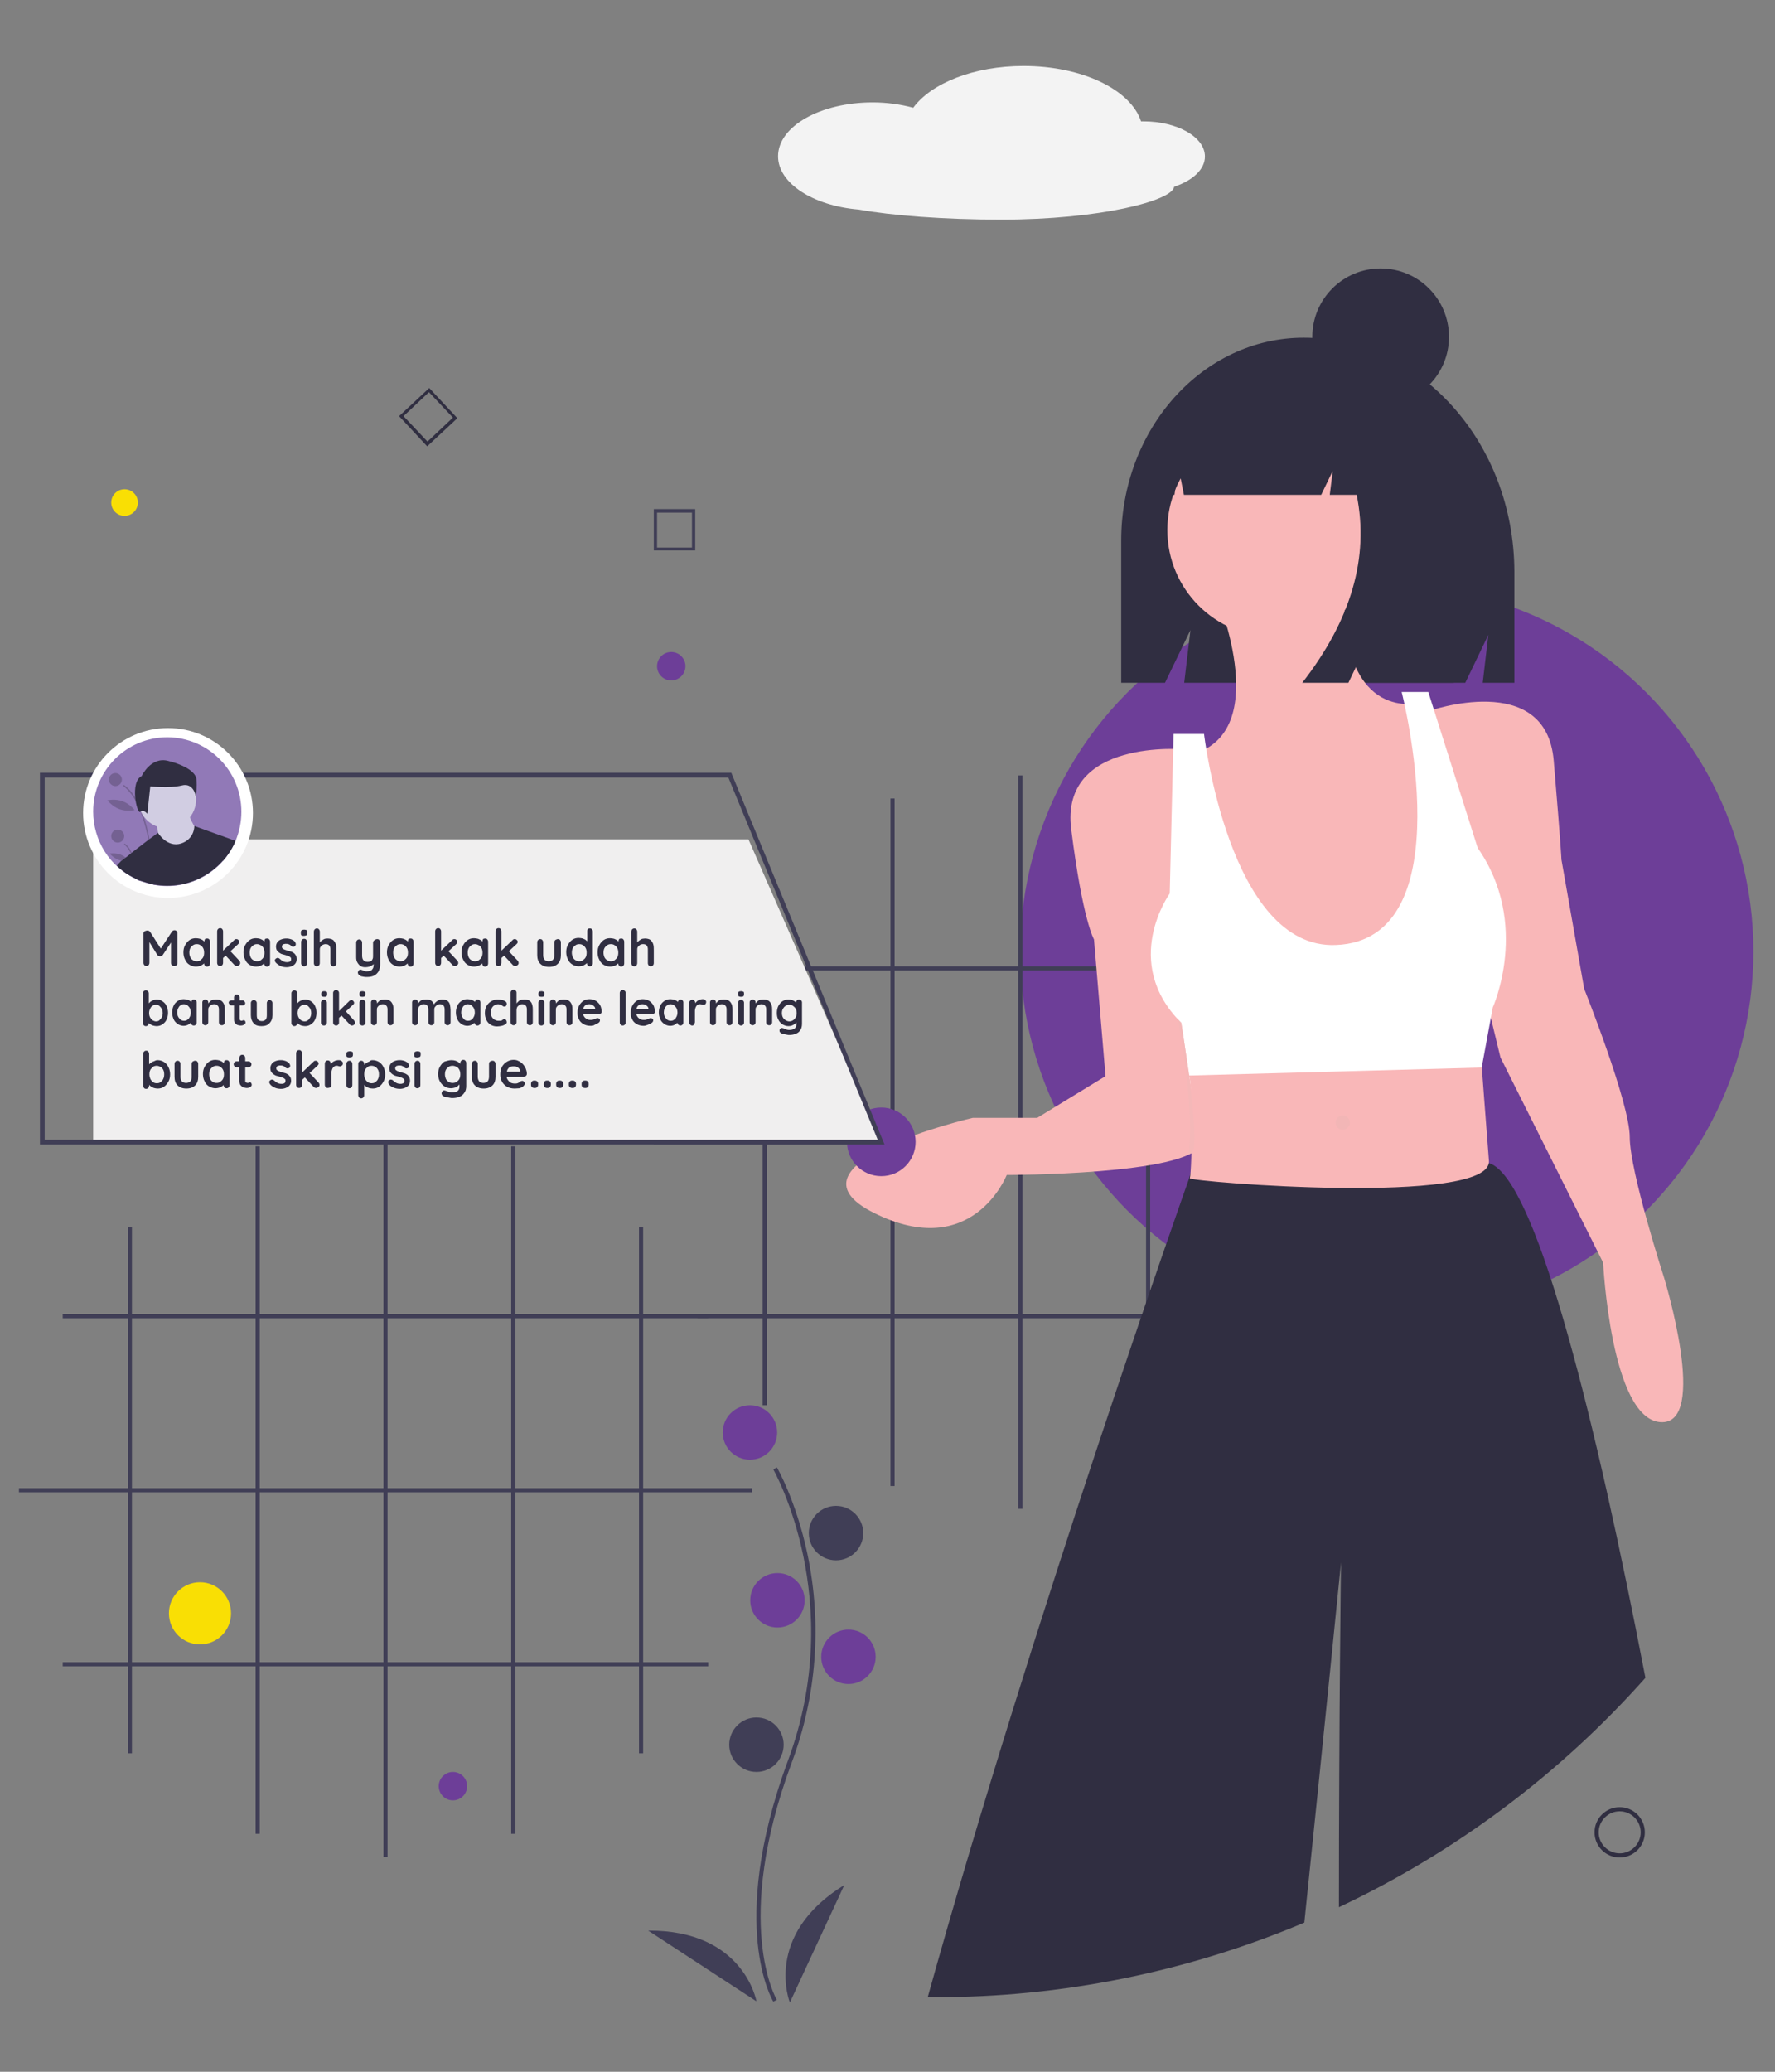 <?xml version="1.0" encoding="utf-8"?>
<!-- Generator: Adobe Illustrator 23.0.0, SVG Export Plug-In . SVG Version: 6.00 Build 0)  -->
<svg version="1.1" id="Layer_1" xmlns="http://www.w3.org/2000/svg" xmlns:xlink="http://www.w3.org/1999/xlink" x="0px" y="0px"
	 viewBox="0 0 600 700" style="enable-background:new 0 0 600 700;" xml:space="preserve">
<rect x="0" y="0" width="600" height="700" fill="#808080" stroke="none"/>
<style type="text/css">
	.st0{fill:#F3F3F3;}
	.st1{fill:#403E56;}
	.st2{fill:#6D3E98;}
	.st3{fill:#302E41;}
	.st4{fill:#F9B7B8;}
	.st5{fill:#FFFFFF;}
	.st6{fill:#F0EFEF;}
	.st7{fill:#F4B8B8;}
	.st8{fill:#F2B6B6;}
	.st9{fill:#9179B7;}
	.st10{opacity:0.2;fill:#010101;enable-background:new    ;}
	.st11{fill:#D1CDE2;}
	.st12{fill:#F9DF04;}
</style>
<path class="st0" d="M407.3,52.9c0-6.6-9.3-11.9-20.9-11.9c-0.2,0-0.5,0-0.7,0c-3.5-10.7-19.9-18.7-39.7-18.7
	c-16.8,0-31.2,5.8-37.3,14.1c-4.5-1.2-9.1-1.8-13.7-1.8c-17.7,0-32,8.1-32,18.2c0,9.1,11.8,16.7,27.2,18c11.2,2,28.7,3.4,48.3,3.4
	c33.4,0,57.8-6.4,58.4-11.1C403.2,61,407.3,57.2,407.3,52.9z"/>
<g>
	<path class="st1" d="M261.4,676.3c-0.2-0.3-4-6.7-5.3-19.9c-1.2-12.2-0.4-32.7,10.2-61.4c20.2-54.3-4.7-98.1-4.9-98.5l1.2-0.7
		c0.1,0.1,6.5,11.3,10.3,29.1c5,23.6,3.2,48.1-5.3,70.7c-20.1,54.2-5.2,79.9-5,80.1L261.4,676.3z"/>
	<circle class="st2" cx="253.5" cy="484" r="9.2"/>
	<circle class="st1" cx="282.6" cy="518" r="9.2"/>
	<circle class="st2" cx="262.8" cy="540.7" r="9.2"/>
	<circle class="st2" cx="286.8" cy="559.8" r="9.2"/>
	<circle class="st1" cx="255.7" cy="589.5" r="9.2"/>
	<path class="st1" d="M267,676.6c0,0-9.2-22.7,18.4-39.7L267,676.6z"/>
	<path class="st1" d="M255.7,676.2c0,0-4.2-24.1-36.6-23.9L255.7,676.2z"/>
	<rect x="43.2" y="414.7" class="st1" width="1.4" height="177.7"/>
	<rect x="86.4" y="387.3" class="st1" width="1.4" height="232.3"/>
	<rect x="129.6" y="379.6" class="st1" width="1.4" height="247.8"/>
	<rect x="172.8" y="387.3" class="st1" width="1.4" height="232.3"/>
	<rect x="216" y="414.7" class="st1" width="1.4" height="177.7"/>
	<rect x="21.2" y="444" class="st1" width="218.2" height="1.4"/>
	<rect x="6.4" y="502.8" class="st1" width="247.8" height="1.4"/>
	<rect x="21.2" y="561.6" class="st1" width="218.2" height="1.4"/>
	<circle class="st2" cx="468.8" cy="321.5" r="123.9"/>
	<rect x="257.8" y="297.1" class="st1" width="1.4" height="177.7"/>
	<rect x="301" y="269.8" class="st1" width="1.4" height="232.3"/>
	<rect x="344.2" y="262" class="st1" width="1.4" height="247.8"/>
	<rect x="387.4" y="269.8" class="st1" width="1.4" height="232.3"/>
	<rect x="430.6" y="297.1" class="st1" width="1.4" height="177.7"/>
	<rect x="235.8" y="326.5" class="st1" width="218.2" height="1.4"/>
	<rect x="221" y="385.3" class="st1" width="247.8" height="1.4"/>
	<rect x="235.8" y="444" class="st1" width="218.2" height="1.4"/>
	<path class="st3" d="M440.7,114.1L440.7,114.1c-34.1,0-61.7,30.7-61.7,68.5v48.1h14.8l8.6-17.8l-2.1,17.8h95l7.8-16.2l-1.9,16.2
		h10.7V193C511.7,149.4,479.9,114.1,440.7,114.1z"/>
	<path class="st4" d="M410.9,200.5c0,0,19.3,44.9-6.4,53.9l25.7,84.8l43.7-2.6l11.6-28.3l-2.6-42.4l-3.9-28.3c0,0-27,6.4-24.4-41.1
		L410.9,200.5z"/>
	<path class="st4" d="M400.6,253.2c0,0-42.4-3.9-38.5,27s7.7,37.2,7.7,37.2l3.9,46.2l-23.1,14.1h-21.8c0,0-66.8,15.4-33.4,32.1
		s44.9-12.8,44.9-12.8s61.6,0,65.5-10.3S400.6,253.2,400.6,253.2z"/>
	<path class="st4" d="M482.8,240.3c0,0,39.8-14.1,42.4,16.7s2.6,33.4,2.6,33.4l7.7,43.7c0,0,15.4,38.5,15.4,50.1
		s11.6,47.5,11.6,47.5s15.4,50.1-1.3,48.8s-19.3-53.9-19.3-53.9l-34.7-69.3l-10.3-42.4L482.8,240.3z"/>
	<path class="st5" d="M407,248h-10.3l-1.3,53.9c0,0-16.7,23.1,3.9,43.7l5.1,33.4l93.8-3.9l6.4-34.7c0,0,12.8-28.3-5.1-53.9
		l-16.7-52.7h-9c0,0,21.6,83.9-22.3,85.5C415.5,320.7,407,248,407,248z"/>
	<path class="st3" d="M556.2,566.9c-29,32.6-64.2,58.9-103.6,77.5c0-64.3,0.7-116.5,0.7-116.5s-5.5,55.2-12.4,121.7
		c-39.6,16.7-82.1,25.3-125,25.2c-0.8,0-1.5,0-2.3,0c35.3-127,86.9-272.5,88.3-276.5v-0.1l3.1-10.4l1.3-4.4l1.4-4.6l1.9-6.3
		l83.5-2.6l2.3,5.2l7.9,17.9c0.7,0.2,1.3,0.5,1.9,0.9C520.3,403.9,539.3,479.2,556.2,566.9z"/>
	<path class="st4" d="M500.9,360.7l-99.2,2.7c1.6-0.8,1.3,31.9,0.5,34.7c-0.4,1.2,102.3,9.5,101.1-5.9S500.9,360.7,500.9,360.7z"/>
	<circle class="st4" cx="430.7" cy="179.1" r="36.1"/>
	<path class="st3" d="M458.2,133c-6.2-8-15.3-13-25.5-13h-1.2c-23.4,0-42.3,21.1-42.3,47.2l0,0h7.8l1.3-9.6l1.9,9.6h46.4l3.9-8.1
		l-1,8.1h9.1c4.3,21.2-1.9,42.3-18.4,63.5h15.6l7.8-16.3l-1.9,16.3h29.7l5.8-37.4C497.1,165.2,480.8,141.4,458.2,133z"/>
	<circle class="st3" cx="466.7" cy="113.8" r="23.1"/>
	<ellipse class="st2" cx="297.9" cy="385.8" rx="11.6" ry="11.6"/>
	<polygon class="st6" points="297.9,385.9 31.5,385.9 31.5,283.6 253,283.6 	"/>
	<path class="st1" d="M299,386.7H13.5V261.1h233.7l0.2,0.5L299,386.7z M15.1,385.1h281.6l-50.5-122.4H15.1V385.1z"/>
	<path class="st3" d="M547.5,627.6c-4.7,0-8.5-3.8-8.5-8.5s3.8-8.5,8.5-8.5s8.5,3.8,8.5,8.5S552.2,627.6,547.5,627.6z M547.5,612
		c-3.9,0-7.1,3.2-7.1,7.1s3.2,7.1,7.1,7.1s7.1-3.2,7.1-7.1S551.4,612,547.5,612z"/>
	<path class="st1" d="M235,186h-14v-14h14V186z M222.1,185h11.8v-11.8h-11.8V185z"/>
	<path class="st3" d="M144.4,150.8l-9.5-10.2l10.2-9.5l9.5,10.2L144.4,150.8z M136.4,140.6l8.1,8.6l8.6-8.1l-8.1-8.6L136.4,140.6z"
		/>
	<path class="st7" d="M399.3,345.6c0,0,6.7,41.1,3.7,43.6c0,0-0.3,0.5-1.3,0.9c0,0,2.7-11.2-3.5-45.7L399.3,345.6z"/>
	<circle class="st8" cx="453.9" cy="379.3" r="2.4"/>
	<g>
		<circle class="st5" cx="56.8" cy="274.7" r="28.7"/>
		<g>
			<path class="st9" d="M81.6,274.3c0,3.4-0.7,6.7-2,9.9l-0.1,0.2C74.9,294.9,63.6,301,52.2,299c-0.2,0-0.3-0.1-0.4-0.1
				c-1.5-0.3-3-0.8-4.6-1.3c-0.3-0.1-0.5-0.2-0.7-0.3c-0.2-0.1-0.3-0.2-0.5-0.3c-8.9-4.1-14.5-13-14.5-22.8
				c0-13.8,11.2-25.1,25.1-25.1C70.4,249.2,81.6,260.4,81.6,274.3z"/>
			<path class="st10" d="M52.2,299c-0.2,0-0.3-0.1-0.4-0.1c-0.1-2.9-0.4-8.7-1.6-14.8c-0.6-3.4-1.5-6.7-2.7-9.9
				c-0.4-1.1-0.8-2.1-1.4-3.1c-1.2-2.3-2.7-4.2-4.5-5.6l0.3-0.3c1.5,1.1,2.9,2.6,4,4.6c0.3,0.6,0.7,1.2,1,1.9c0.3,0.8,0.7,1.5,1,2.3
				c0.2,0.5,0.4,1,0.6,1.6c0.8,2.4,1.5,5.1,2.1,8.2c0.2,0.7,0.3,1.3,0.3,2.1C51.8,291.3,52.1,296.4,52.2,299z"/>
			<path class="st10" d="M46.5,297.2c-0.2-0.1-0.3-0.2-0.5-0.3c-0.2-1.7-0.4-3.8-0.9-5.7c-0.3-0.9-0.5-1.8-0.8-2.6
				c-0.6-1.3-1.3-2.5-2.4-3.3l0.3-0.3c1,0.8,1.9,1.9,2.4,3.4c0.7,1.6,1.2,3.5,1.5,5.2C46.3,294.8,46.3,296.1,46.5,297.2z"/>
			<circle class="st10" cx="39" cy="263.4" r="2.2"/>
			<circle class="st10" cx="39.8" cy="282.5" r="2.2"/>
			<path class="st10" d="M47.9,267.1c-0.5,2.7,0.6,5.1,0.6,5.1s1.8-1.9,2.3-4.6s-0.6-5.1-0.6-5.1S48.4,264.5,47.9,267.1z"/>
			<path class="st10" d="M40.4,273.4c2.5,0.9,5.1,0.3,5.1,0.3s-1.6-2.1-4.1-3s-5.1-0.3-5.1-0.3S37.9,272.5,40.4,273.4z"/>
			<path class="st10" d="M40,290.5c1.8,0.7,3.5,0.3,3.5,0.3s-1.1-1.5-2.9-2.1c-1.8-0.6-3.5-0.3-3.5-0.3S38.2,289.8,40,290.5z"/>
			
				<ellipse transform="matrix(9.968691e-02 -0.995 0.995 9.968691e-02 -217.885 299.372)" class="st11" cx="56.5" cy="270.1" rx="9.8" ry="9.8"/>
			<path class="st11" d="M52.7,277.6c0,0,1.2,5.8,1.2,6.4s5.8,3.4,5.8,3.4l5.2-0.9l1.9-5.5c0,0-3-4.6-3-6.4L52.7,277.6z"/>
			<path class="st3" d="M79.6,284.1l-0.1,0.2c-4.6,10.5-15.9,16.6-27.3,14.6c-0.2,0-0.3-0.1-0.4-0.1c-1.5-0.3-3-0.8-4.6-1.3
				c-0.3-0.1-0.5-0.2-0.7-0.3c-0.2-0.1-0.3-0.2-0.5-0.3c-1.4-0.7-2.8-1.4-4.1-2.4l-1.2-3.4l0.7-0.5l1.3-1l1.4-1.1l0.3-0.3l5.6-4.3
				l0.4-0.3l3-2.2l0,0c0,0,3.1,5.1,7.8,3.6c4.6-1.5,4.5-5.9,4.5-5.9L79.6,284.1z"/>
			<path class="st3" d="M47.9,262.2c0,0,3.1-6.7,9-5.1c5.9,1.5,9.3,3.9,9.5,6.2c0.3,2.4-0.2,5.8-0.2,5.8s-0.7-4.8-4.8-3.7
				c-4.1,1-10.6,0.3-10.6,0.3l-1,9.3c0,0-1.2-1.7-2.4-0.7C46.3,275.2,43.8,264.2,47.9,262.2z"/>
			<path class="st3" d="M47.2,297.5c-0.3-0.1-0.5-0.2-0.7-0.3c-0.2-0.1-0.3-0.2-0.5-0.3c-2.4-1.1-4.6-2.5-6.5-4.4
				c0.7-0.9,1.3-1.4,1.3-1.4h4.6l0.7,2.3L47.2,297.5z"/>
			<path class="st3" d="M75.5,283.6l4,0.7c-1,2.4-2.4,4.6-4.2,6.6L75.5,283.6z"/>
		</g>
	</g>
	<g>
		<path class="st3" d="M49.8,314.4c0.2,0,0.3,0,0.5,0.1c0.2,0.1,0.3,0.2,0.4,0.3l4.1,6.4h-0.9l4.2-6.4c0.2-0.3,0.5-0.5,0.9-0.5
			c0.3,0,0.5,0.1,0.7,0.3c0.2,0.2,0.3,0.5,0.3,0.8v9.9c0,0.3-0.1,0.6-0.3,0.8c-0.2,0.2-0.5,0.3-0.8,0.3s-0.6-0.1-0.8-0.3
			c-0.2-0.2-0.3-0.5-0.3-0.8v-8.1l0.7,0.2l-3.5,5.3c-0.1,0.1-0.2,0.2-0.4,0.3c-0.2,0.1-0.3,0.1-0.5,0.1c-0.2,0-0.3,0-0.5-0.1
			c-0.2-0.1-0.3-0.2-0.4-0.3l-3.2-5.2l0.5-0.9v8.7c0,0.3-0.1,0.6-0.3,0.8c-0.2,0.2-0.4,0.3-0.7,0.3c-0.3,0-0.5-0.1-0.7-0.3
			c-0.2-0.2-0.3-0.5-0.3-0.8v-9.9c0-0.3,0.1-0.5,0.3-0.7C49.2,314.5,49.5,314.4,49.8,314.4z"/>
		<path class="st3" d="M70,317.1c0.3,0,0.6,0.1,0.7,0.3c0.2,0.2,0.3,0.5,0.3,0.8v7.3c0,0.3-0.1,0.6-0.3,0.8
			c-0.2,0.2-0.4,0.3-0.7,0.3s-0.6-0.1-0.7-0.3c-0.2-0.2-0.3-0.5-0.3-0.8v-0.9l0.4,0.2c0,0.2-0.1,0.3-0.2,0.5
			c-0.2,0.2-0.4,0.4-0.7,0.6c-0.3,0.2-0.6,0.4-1,0.5c-0.4,0.1-0.8,0.2-1.2,0.2c-0.8,0-1.5-0.2-2.2-0.6c-0.7-0.4-1.2-1-1.5-1.7
			c-0.4-0.7-0.6-1.6-0.6-2.5c0-1,0.2-1.8,0.6-2.5c0.4-0.7,0.9-1.3,1.5-1.7c0.6-0.4,1.3-0.6,2.1-0.6c0.5,0,1,0.1,1.4,0.2
			c0.4,0.2,0.8,0.3,1.1,0.6c0.3,0.2,0.5,0.5,0.7,0.7c0.2,0.2,0.3,0.4,0.3,0.6l-0.6,0.2v-1.3c0-0.3,0.1-0.6,0.3-0.8
			C69.4,317.2,69.7,317.1,70,317.1z M66.5,324.8c0.5,0,1-0.1,1.3-0.4c0.4-0.3,0.7-0.6,0.9-1c0.2-0.4,0.3-0.9,0.3-1.5
			s-0.1-1.1-0.3-1.5c-0.2-0.4-0.5-0.8-0.9-1c-0.4-0.3-0.8-0.4-1.3-0.4s-0.9,0.1-1.3,0.4c-0.4,0.3-0.7,0.6-0.9,1
			c-0.2,0.4-0.3,0.9-0.3,1.5c0,0.5,0.1,1,0.3,1.5c0.2,0.4,0.5,0.8,0.9,1C65.5,324.7,66,324.8,66.5,324.8z"/>
		<path class="st3" d="M74.4,326.4c-0.3,0-0.6-0.1-0.7-0.3c-0.2-0.2-0.3-0.5-0.3-0.8v-10.6c0-0.3,0.1-0.6,0.3-0.8
			c0.2-0.2,0.4-0.3,0.7-0.3c0.3,0,0.6,0.1,0.7,0.3c0.2,0.2,0.3,0.5,0.3,0.8v10.6c0,0.3-0.1,0.6-0.3,0.8
			C75,326.3,74.7,326.4,74.4,326.4z M79.9,317.3c0.3,0,0.5,0.1,0.7,0.3s0.3,0.4,0.3,0.6c0,0.3-0.1,0.5-0.4,0.8l-5.1,4.7l-0.1-2.4
			l3.9-3.7C79.3,317.4,79.6,317.3,79.9,317.3z M80.1,326.4c-0.3,0-0.6-0.1-0.8-0.3l-3.1-3.3l1.6-1.5l3.1,3.3
			c0.2,0.2,0.3,0.5,0.3,0.8s-0.1,0.5-0.4,0.7C80.6,326.3,80.4,326.4,80.1,326.4z"/>
		<path class="st3" d="M90.3,317.1c0.3,0,0.6,0.1,0.7,0.3c0.2,0.2,0.3,0.5,0.3,0.8v7.3c0,0.3-0.1,0.6-0.3,0.8
			c-0.2,0.2-0.4,0.3-0.7,0.3c-0.3,0-0.6-0.1-0.7-0.3c-0.2-0.2-0.3-0.5-0.3-0.8v-0.9l0.4,0.2c0,0.2-0.1,0.3-0.2,0.5
			c-0.2,0.2-0.4,0.4-0.7,0.6c-0.3,0.2-0.6,0.4-1,0.5c-0.4,0.1-0.8,0.2-1.2,0.2c-0.8,0-1.5-0.2-2.2-0.6c-0.7-0.4-1.2-1-1.5-1.7
			c-0.4-0.7-0.6-1.6-0.6-2.5c0-1,0.2-1.8,0.6-2.5c0.4-0.7,0.9-1.3,1.5-1.7c0.6-0.4,1.3-0.6,2.1-0.6c0.5,0,1,0.1,1.4,0.2
			c0.4,0.2,0.8,0.3,1.1,0.6c0.3,0.2,0.5,0.5,0.7,0.7c0.2,0.2,0.3,0.4,0.3,0.6l-0.6,0.2v-1.3c0-0.3,0.1-0.6,0.3-0.8
			C89.7,317.2,90,317.1,90.3,317.1z M86.9,324.8c0.5,0,1-0.1,1.3-0.4c0.4-0.3,0.7-0.6,0.9-1c0.2-0.4,0.3-0.9,0.3-1.5
			s-0.1-1.1-0.3-1.5c-0.2-0.4-0.5-0.8-0.9-1c-0.4-0.2-0.8-0.4-1.3-0.4s-0.9,0.1-1.3,0.4c-0.4,0.3-0.7,0.6-0.9,1
			c-0.2,0.4-0.3,0.9-0.3,1.5c0,0.5,0.1,1,0.3,1.5c0.2,0.4,0.5,0.8,0.9,1C85.9,324.7,86.4,324.8,86.9,324.8z"/>
		<path class="st3" d="M93.1,325.1c-0.1-0.2-0.2-0.4-0.2-0.6c0-0.3,0.2-0.5,0.5-0.7c0.2-0.1,0.4-0.2,0.6-0.1c0.2,0,0.4,0.1,0.6,0.3
			c0.3,0.3,0.7,0.6,1.1,0.8c0.4,0.2,0.8,0.3,1.4,0.3c0.2,0,0.4,0,0.6-0.1c0.2,0,0.4-0.1,0.5-0.3c0.2-0.1,0.2-0.4,0.2-0.7
			c0-0.3-0.1-0.5-0.3-0.6c-0.2-0.2-0.4-0.3-0.7-0.4c-0.3-0.1-0.6-0.2-0.9-0.3c-0.4-0.1-0.7-0.2-1.1-0.3c-0.4-0.1-0.7-0.3-1-0.5
			c-0.3-0.2-0.6-0.5-0.8-0.8c-0.2-0.3-0.3-0.8-0.3-1.3c0-0.6,0.2-1.1,0.5-1.5s0.7-0.7,1.3-0.9c0.5-0.2,1.1-0.3,1.6-0.3
			c0.4,0,0.7,0,1.1,0.1c0.4,0.1,0.8,0.2,1.1,0.4c0.4,0.2,0.7,0.4,0.9,0.8c0.1,0.2,0.2,0.4,0.2,0.6c0,0.2-0.1,0.5-0.3,0.7
			c-0.2,0.1-0.4,0.2-0.6,0.2c-0.2,0-0.4-0.1-0.6-0.2c-0.2-0.3-0.5-0.5-0.8-0.6c-0.3-0.2-0.7-0.2-1.1-0.2c-0.2,0-0.4,0-0.6,0.1
			c-0.2,0-0.4,0.1-0.5,0.3c-0.2,0.1-0.2,0.3-0.2,0.6c0,0.3,0.1,0.5,0.3,0.6c0.2,0.2,0.4,0.3,0.7,0.4c0.3,0.1,0.6,0.2,0.9,0.3
			c0.3,0.1,0.7,0.2,1.1,0.3c0.4,0.1,0.7,0.3,1,0.5c0.3,0.2,0.5,0.5,0.7,0.8s0.3,0.8,0.3,1.3c0,0.6-0.2,1.1-0.5,1.5
			c-0.3,0.4-0.8,0.7-1.3,0.9c-0.5,0.2-1.1,0.3-1.6,0.3c-0.7,0-1.4-0.1-2.1-0.4C94.1,326,93.5,325.6,93.1,325.1z"/>
		<path class="st3" d="M102.7,316.2c-0.4,0-0.7-0.1-0.8-0.2c-0.2-0.1-0.2-0.4-0.2-0.7V315c0-0.3,0.1-0.6,0.3-0.7
			c0.2-0.1,0.5-0.2,0.8-0.2c0.4,0,0.7,0.1,0.9,0.2c0.2,0.1,0.2,0.4,0.2,0.7v0.3c0,0.3-0.1,0.6-0.3,0.7
			C103.4,316.1,103.1,316.2,102.7,316.2z M103.8,325.4c0,0.3-0.1,0.6-0.3,0.8c-0.2,0.2-0.4,0.3-0.7,0.3c-0.3,0-0.6-0.1-0.7-0.3
			c-0.2-0.2-0.3-0.5-0.3-0.8v-7.1c0-0.3,0.1-0.6,0.3-0.8c0.2-0.2,0.4-0.3,0.7-0.3c0.3,0,0.6,0.1,0.7,0.3c0.2,0.2,0.3,0.5,0.3,0.8
			V325.4z"/>
		<path class="st3" d="M110.7,317.1c0.8,0,1.5,0.2,1.9,0.5c0.4,0.4,0.7,0.8,0.9,1.4c0.2,0.6,0.2,1.3,0.2,2v4.4
			c0,0.3-0.1,0.6-0.3,0.8c-0.2,0.2-0.4,0.3-0.7,0.3c-0.3,0-0.6-0.1-0.7-0.3c-0.2-0.2-0.3-0.5-0.3-0.8v-4.4c0-0.4,0-0.7-0.1-1
			c-0.1-0.3-0.3-0.6-0.5-0.7c-0.2-0.2-0.6-0.3-1-0.3s-0.8,0.1-1.1,0.3c-0.3,0.2-0.5,0.4-0.7,0.7c-0.2,0.3-0.2,0.7-0.2,1v4.4
			c0,0.3-0.1,0.6-0.3,0.8c-0.2,0.2-0.4,0.3-0.7,0.3c-0.3,0-0.6-0.1-0.7-0.3c-0.2-0.2-0.3-0.5-0.3-0.8v-10.6c0-0.3,0.1-0.6,0.3-0.8
			c0.2-0.2,0.4-0.3,0.7-0.3c0.3,0,0.6,0.1,0.7,0.3c0.2,0.2,0.3,0.5,0.3,0.8v4.2l-0.3-0.1c0.1-0.2,0.2-0.4,0.4-0.6
			c0.2-0.2,0.4-0.4,0.7-0.6c0.3-0.2,0.6-0.4,0.9-0.5C110,317.2,110.3,317.1,110.7,317.1z"/>
		<path class="st3" d="M127.5,317.3c0.3,0,0.6,0.1,0.7,0.3c0.2,0.2,0.3,0.5,0.3,0.8v7.3c0,1.1-0.2,1.9-0.6,2.6
			c-0.4,0.6-0.9,1.1-1.6,1.4c-0.7,0.3-1.4,0.4-2.3,0.4c-0.4,0-0.8,0-1.2-0.1c-0.4-0.1-0.8-0.1-1-0.3c-0.3-0.2-0.6-0.3-0.7-0.6
			c-0.1-0.2-0.2-0.5-0.1-0.7c0.1-0.3,0.3-0.6,0.5-0.7c0.2-0.1,0.5-0.1,0.7,0c0.2,0.1,0.4,0.1,0.7,0.3c0.3,0.1,0.6,0.2,1,0.2
			c0.5,0,1-0.1,1.3-0.2c0.4-0.1,0.6-0.4,0.8-0.7c0.2-0.3,0.3-0.8,0.3-1.4v-1.2l0.4,0.4c-0.2,0.4-0.4,0.7-0.7,0.9
			c-0.3,0.2-0.6,0.4-1.1,0.6c-0.4,0.1-0.9,0.2-1.4,0.2c-0.6,0-1.2-0.1-1.6-0.4c-0.5-0.3-0.8-0.7-1.1-1.2c-0.3-0.5-0.4-1.1-0.4-1.7
			v-5c0-0.3,0.1-0.6,0.3-0.8s0.4-0.3,0.7-0.3s0.6,0.1,0.7,0.3c0.2,0.2,0.3,0.5,0.3,0.8v4.4c0,0.8,0.2,1.3,0.5,1.6
			c0.3,0.3,0.8,0.5,1.4,0.5c0.4,0,0.7-0.1,1-0.2s0.5-0.4,0.6-0.7c0.2-0.3,0.2-0.7,0.2-1.1v-4.4c0-0.3,0.1-0.6,0.3-0.8
			C126.9,317.4,127.2,317.3,127.5,317.3z"/>
		<path class="st3" d="M138.8,317.1c0.3,0,0.6,0.1,0.7,0.3c0.2,0.2,0.3,0.5,0.3,0.8v7.3c0,0.3-0.1,0.6-0.3,0.8
			c-0.2,0.2-0.4,0.3-0.7,0.3s-0.6-0.1-0.7-0.3c-0.2-0.2-0.3-0.5-0.3-0.8v-0.9l0.4,0.2c0,0.2-0.1,0.3-0.2,0.5
			c-0.2,0.2-0.4,0.4-0.7,0.6c-0.3,0.2-0.6,0.4-1,0.5c-0.4,0.1-0.8,0.2-1.2,0.2c-0.8,0-1.5-0.2-2.2-0.6c-0.7-0.4-1.2-1-1.5-1.7
			c-0.4-0.7-0.6-1.6-0.6-2.5c0-1,0.2-1.8,0.6-2.5c0.4-0.7,0.9-1.3,1.5-1.7c0.6-0.4,1.3-0.6,2.1-0.6c0.5,0,1,0.1,1.4,0.2
			c0.4,0.2,0.8,0.3,1.1,0.6c0.3,0.2,0.5,0.5,0.7,0.7c0.2,0.2,0.3,0.4,0.3,0.6l-0.6,0.2v-1.3c0-0.3,0.1-0.6,0.3-0.8
			C138.3,317.2,138.5,317.1,138.8,317.1z M135.4,324.8c0.5,0,1-0.1,1.3-0.4c0.4-0.3,0.7-0.6,0.9-1c0.2-0.4,0.3-0.9,0.3-1.5
			s-0.1-1.1-0.3-1.5c-0.2-0.4-0.5-0.8-0.9-1c-0.4-0.3-0.8-0.4-1.3-0.4c-0.5,0-0.9,0.1-1.3,0.4c-0.4,0.3-0.7,0.6-0.9,1
			c-0.2,0.4-0.3,0.9-0.3,1.5c0,0.5,0.1,1,0.3,1.5c0.2,0.4,0.5,0.8,0.9,1C134.5,324.7,134.9,324.8,135.4,324.8z"/>
		<path class="st3" d="M148.1,326.4c-0.3,0-0.6-0.1-0.7-0.3c-0.2-0.2-0.3-0.5-0.3-0.8v-10.6c0-0.3,0.1-0.6,0.3-0.8
			c0.2-0.2,0.4-0.3,0.7-0.3s0.6,0.1,0.7,0.3c0.2,0.2,0.3,0.5,0.3,0.8v10.6c0,0.3-0.1,0.6-0.3,0.8
			C148.7,326.3,148.4,326.4,148.1,326.4z M153.6,317.3c0.3,0,0.5,0.1,0.7,0.3s0.3,0.4,0.3,0.6c0,0.3-0.1,0.5-0.4,0.8l-5.1,4.7
			l-0.1-2.4l3.9-3.7C153,317.4,153.3,317.3,153.6,317.3z M153.8,326.4c-0.3,0-0.6-0.1-0.8-0.3l-3.1-3.3l1.6-1.5l3.1,3.3
			c0.2,0.2,0.3,0.5,0.3,0.8s-0.1,0.5-0.4,0.7C154.3,326.3,154.1,326.4,153.8,326.4z"/>
		<path class="st3" d="M164,317.1c0.3,0,0.6,0.1,0.7,0.3c0.2,0.2,0.3,0.5,0.3,0.8v7.3c0,0.3-0.1,0.6-0.3,0.8
			c-0.2,0.2-0.4,0.3-0.7,0.3s-0.6-0.1-0.7-0.3c-0.2-0.2-0.3-0.5-0.3-0.8v-0.9l0.4,0.2c0,0.2-0.1,0.3-0.2,0.5
			c-0.2,0.2-0.4,0.4-0.7,0.6c-0.3,0.2-0.6,0.4-1,0.5c-0.4,0.1-0.8,0.2-1.2,0.2c-0.8,0-1.5-0.2-2.2-0.6s-1.2-1-1.5-1.7
			c-0.4-0.7-0.6-1.6-0.6-2.5c0-1,0.2-1.8,0.6-2.5c0.4-0.7,0.9-1.3,1.5-1.7c0.6-0.4,1.3-0.6,2.1-0.6c0.5,0,1,0.1,1.4,0.2
			c0.4,0.2,0.8,0.3,1.1,0.6c0.3,0.2,0.5,0.5,0.7,0.7c0.2,0.2,0.3,0.4,0.3,0.6l-0.6,0.2v-1.3c0-0.3,0.1-0.6,0.3-0.8
			C163.5,317.2,163.7,317.1,164,317.1z M160.6,324.8c0.5,0,1-0.1,1.3-0.4c0.4-0.3,0.7-0.6,0.9-1c0.2-0.4,0.3-0.9,0.3-1.5
			s-0.1-1.1-0.3-1.5c-0.2-0.4-0.5-0.8-0.9-1c-0.4-0.2-0.8-0.4-1.3-0.4c-0.5,0-0.9,0.1-1.3,0.4c-0.4,0.3-0.7,0.6-0.9,1
			c-0.2,0.4-0.3,0.9-0.3,1.5c0,0.5,0.1,1,0.3,1.5c0.2,0.4,0.5,0.8,0.9,1C159.6,324.7,160.1,324.8,160.6,324.8z"/>
		<path class="st3" d="M168.5,326.4c-0.3,0-0.6-0.1-0.7-0.3c-0.2-0.2-0.3-0.5-0.3-0.8v-10.6c0-0.3,0.1-0.6,0.3-0.8s0.4-0.3,0.7-0.3
			s0.6,0.1,0.7,0.3c0.2,0.2,0.3,0.5,0.3,0.8v10.6c0,0.3-0.1,0.6-0.3,0.8C169,326.3,168.7,326.4,168.5,326.4z M174,317.3
			c0.3,0,0.5,0.1,0.7,0.3c0.2,0.2,0.3,0.4,0.3,0.6c0,0.3-0.1,0.5-0.4,0.8l-5.1,4.7l-0.1-2.4l3.9-3.7
			C173.4,317.4,173.7,317.3,174,317.3z M174.2,326.4c-0.3,0-0.6-0.1-0.8-0.3l-3.1-3.3l1.6-1.5l3.1,3.3c0.2,0.2,0.3,0.5,0.3,0.8
			s-0.1,0.5-0.4,0.7C174.7,326.3,174.5,326.4,174.2,326.4z"/>
		<path class="st3" d="M188.6,317.3c0.3,0,0.6,0.1,0.7,0.3c0.2,0.2,0.3,0.5,0.3,0.8v4.3c0,1.2-0.3,2.2-1,2.9c-0.7,0.7-1.7,1.1-3,1.1
			c-1.3,0-2.3-0.4-3-1.1c-0.7-0.7-1-1.7-1-2.9v-4.3c0-0.3,0.1-0.6,0.3-0.8c0.2-0.2,0.4-0.3,0.7-0.3s0.6,0.1,0.7,0.3
			c0.2,0.2,0.3,0.5,0.3,0.8v4.3c0,0.7,0.2,1.2,0.5,1.6c0.3,0.3,0.8,0.5,1.4,0.5c0.6,0,1.1-0.2,1.4-0.5c0.3-0.3,0.5-0.9,0.5-1.6v-4.3
			c0-0.3,0.1-0.6,0.3-0.8C188.1,317.4,188.3,317.3,188.6,317.3z"/>
		<path class="st3" d="M199.4,313.7c0.3,0,0.6,0.1,0.7,0.3c0.2,0.2,0.3,0.5,0.3,0.8v10.6c0,0.3-0.1,0.6-0.3,0.8
			c-0.2,0.2-0.4,0.3-0.7,0.3s-0.6-0.1-0.7-0.3c-0.2-0.2-0.3-0.5-0.3-0.8v-0.9l0.4,0.2c0,0.2-0.1,0.3-0.2,0.5
			c-0.2,0.2-0.4,0.4-0.7,0.6c-0.3,0.2-0.6,0.4-1,0.5c-0.4,0.1-0.8,0.2-1.2,0.2c-0.8,0-1.5-0.2-2.2-0.6s-1.2-1-1.5-1.7
			c-0.4-0.7-0.6-1.6-0.6-2.5c0-1,0.2-1.8,0.6-2.5c0.4-0.7,0.9-1.3,1.5-1.7c0.6-0.4,1.3-0.6,2.1-0.6c0.5,0,1,0.1,1.4,0.2
			c0.4,0.2,0.8,0.3,1.1,0.6c0.3,0.2,0.5,0.5,0.7,0.7c0.2,0.2,0.3,0.4,0.3,0.6l-0.6,0.2v-4.6c0-0.3,0.1-0.6,0.3-0.8
			C198.8,313.8,199.1,313.7,199.4,313.7z M195.8,324.8c0.5,0,1-0.1,1.3-0.4c0.4-0.3,0.7-0.6,0.9-1c0.2-0.4,0.3-0.9,0.3-1.5
			s-0.1-1.1-0.3-1.5c-0.2-0.4-0.5-0.8-0.9-1c-0.4-0.3-0.8-0.4-1.3-0.4c-0.5,0-0.9,0.1-1.3,0.4c-0.4,0.3-0.7,0.6-0.9,1
			c-0.2,0.4-0.3,0.9-0.3,1.5c0,0.5,0.1,1,0.3,1.5c0.2,0.4,0.5,0.8,0.9,1C194.9,324.7,195.3,324.8,195.8,324.8z"/>
		<path class="st3" d="M210,317.1c0.3,0,0.6,0.1,0.7,0.3c0.2,0.2,0.3,0.5,0.3,0.8v7.3c0,0.3-0.1,0.6-0.3,0.8
			c-0.2,0.2-0.4,0.3-0.7,0.3s-0.6-0.1-0.7-0.3c-0.2-0.2-0.3-0.5-0.3-0.8v-0.9l0.4,0.2c0,0.2-0.1,0.3-0.2,0.5
			c-0.2,0.2-0.4,0.4-0.7,0.6c-0.3,0.2-0.6,0.4-1,0.5c-0.4,0.1-0.8,0.2-1.2,0.2c-0.8,0-1.5-0.2-2.2-0.6s-1.2-1-1.5-1.7
			c-0.4-0.7-0.6-1.6-0.6-2.5c0-1,0.2-1.8,0.6-2.5c0.4-0.7,0.9-1.3,1.5-1.7c0.6-0.4,1.3-0.6,2.1-0.6c0.5,0,1,0.1,1.4,0.2
			c0.4,0.2,0.8,0.3,1.1,0.6c0.3,0.2,0.5,0.5,0.7,0.7c0.2,0.2,0.3,0.4,0.3,0.6l-0.6,0.2v-1.3c0-0.3,0.1-0.6,0.3-0.8
			C209.5,317.2,209.7,317.1,210,317.1z M206.5,324.8c0.5,0,1-0.1,1.3-0.4c0.4-0.3,0.7-0.6,0.9-1c0.2-0.4,0.3-0.9,0.3-1.5
			s-0.1-1.1-0.3-1.5c-0.2-0.4-0.5-0.8-0.9-1c-0.4-0.3-0.8-0.4-1.3-0.4c-0.5,0-0.9,0.1-1.3,0.4c-0.4,0.3-0.7,0.6-0.9,1
			c-0.2,0.4-0.3,0.9-0.3,1.5c0,0.5,0.1,1,0.3,1.5c0.2,0.4,0.5,0.8,0.9,1C205.6,324.7,206,324.8,206.5,324.8z"/>
		<path class="st3" d="M218,317.1c0.8,0,1.5,0.2,1.9,0.5c0.4,0.4,0.7,0.8,0.9,1.4c0.2,0.6,0.2,1.3,0.2,2v4.4c0,0.3-0.1,0.6-0.3,0.8
			c-0.2,0.2-0.4,0.3-0.7,0.3s-0.6-0.1-0.7-0.3c-0.2-0.2-0.3-0.5-0.3-0.8v-4.4c0-0.4,0-0.7-0.1-1c-0.1-0.3-0.3-0.6-0.5-0.7
			c-0.2-0.2-0.6-0.3-1-0.3c-0.4,0-0.8,0.1-1.1,0.3c-0.3,0.2-0.5,0.4-0.7,0.7c-0.2,0.3-0.2,0.7-0.2,1v4.4c0,0.3-0.1,0.6-0.3,0.8
			c-0.2,0.2-0.4,0.3-0.7,0.3s-0.6-0.1-0.7-0.3c-0.2-0.2-0.3-0.5-0.3-0.8v-10.6c0-0.3,0.1-0.6,0.3-0.8c0.2-0.2,0.4-0.3,0.7-0.3
			s0.6,0.1,0.7,0.3c0.2,0.2,0.3,0.5,0.3,0.8v4.2l-0.3-0.1c0.1-0.2,0.2-0.4,0.4-0.6c0.2-0.2,0.4-0.4,0.7-0.6c0.3-0.2,0.6-0.4,0.9-0.5
			C217.4,317.2,217.7,317.1,218,317.1z"/>
		<path class="st3" d="M53.2,358.2c0.8,0,1.5,0.2,2.2,0.6c0.6,0.4,1.2,1,1.5,1.7c0.4,0.7,0.6,1.6,0.6,2.5c0,1-0.2,1.8-0.6,2.5
			c-0.4,0.7-0.9,1.3-1.5,1.7c-0.6,0.4-1.3,0.6-2.1,0.6c-0.5,0-0.9-0.1-1.3-0.2c-0.4-0.2-0.8-0.3-1.1-0.6c-0.3-0.2-0.5-0.5-0.7-0.7
			c-0.2-0.2-0.3-0.4-0.3-0.6l0.5-0.2v1.3c0,0.3-0.1,0.6-0.3,0.8c-0.2,0.2-0.4,0.3-0.7,0.3s-0.6-0.1-0.7-0.3
			c-0.2-0.2-0.3-0.5-0.3-0.8v-10.7c0-0.3,0.1-0.6,0.3-0.8c0.2-0.2,0.4-0.3,0.7-0.3s0.6,0.1,0.7,0.3c0.2,0.2,0.3,0.5,0.3,0.8v4.3
			l-0.3-0.2c0-0.2,0.1-0.3,0.2-0.5c0.2-0.2,0.4-0.4,0.7-0.6s0.6-0.4,1-0.5C52.4,358.4,52.8,358.2,53.2,358.2z M53,360.1
			c-0.5,0-1,0.1-1.3,0.4s-0.7,0.6-0.9,1c-0.2,0.4-0.3,0.9-0.3,1.5c0,0.5,0.1,1,0.3,1.5c0.2,0.4,0.5,0.8,0.9,1.1
			c0.4,0.3,0.8,0.4,1.3,0.4c0.5,0,1-0.1,1.3-0.4c0.4-0.3,0.7-0.6,0.9-1.1c0.2-0.4,0.3-0.9,0.3-1.5s-0.1-1.1-0.3-1.5
			c-0.2-0.4-0.5-0.8-0.9-1S53.5,360.1,53,360.1z"/>
		<path class="st3" d="M66,358.4c0.3,0,0.6,0.1,0.7,0.3c0.2,0.2,0.3,0.5,0.3,0.8v4.3c0,1.2-0.3,2.2-1,2.9c-0.7,0.7-1.7,1.1-3,1.1
			s-2.3-0.4-3-1.1c-0.7-0.7-1-1.7-1-2.9v-4.3c0-0.3,0.1-0.6,0.3-0.8c0.2-0.2,0.4-0.3,0.7-0.3c0.3,0,0.6,0.1,0.7,0.3
			c0.2,0.2,0.3,0.5,0.3,0.8v4.3c0,0.7,0.2,1.2,0.5,1.6c0.3,0.3,0.8,0.5,1.4,0.5c0.6,0,1.1-0.2,1.4-0.5s0.5-0.9,0.5-1.6v-4.3
			c0-0.3,0.1-0.6,0.3-0.8C65.4,358.5,65.7,358.4,66,358.4z"/>
		<path class="st3" d="M76.6,358.2c0.3,0,0.6,0.1,0.7,0.3c0.2,0.2,0.3,0.5,0.3,0.8v7.3c0,0.3-0.1,0.6-0.3,0.8
			c-0.2,0.2-0.4,0.3-0.7,0.3c-0.3,0-0.6-0.1-0.7-0.3c-0.2-0.2-0.3-0.5-0.3-0.8v-0.9l0.4,0.2c0,0.2-0.1,0.3-0.2,0.5
			c-0.2,0.2-0.4,0.4-0.7,0.6c-0.3,0.2-0.6,0.4-1,0.5c-0.4,0.1-0.8,0.2-1.2,0.2c-0.8,0-1.5-0.2-2.2-0.6c-0.7-0.4-1.2-1-1.5-1.7
			c-0.4-0.7-0.6-1.6-0.6-2.5c0-1,0.2-1.8,0.6-2.5c0.4-0.7,0.9-1.3,1.5-1.7s1.3-0.6,2.1-0.6c0.5,0,1,0.1,1.4,0.2
			c0.4,0.2,0.8,0.3,1.1,0.6c0.3,0.2,0.5,0.5,0.7,0.7c0.2,0.2,0.3,0.4,0.3,0.6l-0.6,0.2v-1.3c0-0.3,0.1-0.6,0.3-0.8
			C76.2,358.3,76.3,358.2,76.6,358.2z M73.2,365.9c0.5,0,1-0.1,1.3-0.4c0.4-0.3,0.7-0.6,0.9-1c0.2-0.4,0.3-0.9,0.3-1.5
			s-0.1-1.1-0.3-1.5c-0.2-0.4-0.5-0.8-0.9-1c-0.4-0.3-0.8-0.4-1.3-0.4c-0.5,0-0.9,0.1-1.3,0.4c-0.4,0.3-0.7,0.6-0.9,1
			s-0.3,0.9-0.3,1.5c0,0.5,0.1,1,0.3,1.5c0.2,0.4,0.5,0.8,0.9,1C72.2,365.8,72.7,365.9,73.2,365.9z"/>
		<path class="st3" d="M80,358.6h4c0.3,0,0.5,0.1,0.7,0.3c0.2,0.2,0.3,0.4,0.3,0.7c0,0.3-0.1,0.5-0.3,0.7c-0.2,0.2-0.4,0.3-0.7,0.3
			h-4c-0.3,0-0.5-0.1-0.7-0.3c-0.2-0.2-0.3-0.4-0.3-0.7c0-0.3,0.1-0.5,0.3-0.7C79.5,358.7,79.7,358.6,80,358.6z M81.9,356.4
			c0.3,0,0.5,0.1,0.7,0.3s0.3,0.5,0.3,0.8v7.7c0,0.2,0,0.3,0.1,0.4c0.1,0.1,0.2,0.2,0.3,0.2s0.2,0.1,0.4,0.1c0.1,0,0.3,0,0.4-0.1
			c0.1-0.1,0.2-0.1,0.4-0.1c0.2,0,0.3,0.1,0.4,0.2c0.1,0.2,0.2,0.4,0.2,0.6c0,0.3-0.2,0.6-0.5,0.8c-0.4,0.2-0.7,0.3-1.1,0.3
			c-0.2,0-0.5,0-0.8-0.1c-0.3,0-0.6-0.1-0.8-0.3c-0.3-0.2-0.5-0.4-0.7-0.7c-0.2-0.3-0.3-0.8-0.3-1.3v-7.7c0-0.3,0.1-0.6,0.3-0.8
			C81.3,356.5,81.6,356.4,81.9,356.4z"/>
		<path class="st3" d="M91.2,366.2c-0.1-0.2-0.2-0.4-0.2-0.6c0-0.3,0.2-0.5,0.5-0.7c0.2-0.1,0.4-0.2,0.6-0.1c0.2,0,0.4,0.1,0.6,0.3
			c0.3,0.3,0.7,0.6,1.1,0.8c0.4,0.2,0.8,0.3,1.4,0.3c0.2,0,0.4,0,0.6-0.1c0.2,0,0.4-0.1,0.5-0.3c0.2-0.1,0.2-0.4,0.2-0.7
			c0-0.3-0.1-0.5-0.3-0.6c-0.2-0.2-0.4-0.3-0.7-0.4c-0.3-0.1-0.6-0.2-0.9-0.3c-0.4-0.1-0.7-0.2-1.1-0.3c-0.4-0.1-0.7-0.3-1-0.5
			s-0.6-0.5-0.8-0.8s-0.3-0.8-0.3-1.3c0-0.6,0.2-1.1,0.5-1.5c0.3-0.4,0.7-0.7,1.3-0.9c0.5-0.2,1.1-0.3,1.6-0.3c0.4,0,0.7,0,1.1,0.1
			c0.4,0.1,0.8,0.2,1.1,0.4c0.4,0.2,0.7,0.4,0.9,0.8c0.1,0.2,0.2,0.4,0.2,0.6s-0.1,0.5-0.3,0.7c-0.2,0.1-0.4,0.2-0.6,0.2
			s-0.4-0.1-0.6-0.2c-0.2-0.3-0.5-0.5-0.8-0.6c-0.3-0.2-0.7-0.2-1.1-0.2c-0.2,0-0.4,0-0.6,0.1c-0.2,0-0.4,0.1-0.5,0.3
			c-0.2,0.1-0.2,0.3-0.2,0.6c0,0.3,0.1,0.5,0.3,0.6c0.2,0.2,0.4,0.3,0.7,0.4c0.3,0.1,0.6,0.2,0.9,0.3c0.3,0.1,0.7,0.2,1.1,0.3
			c0.4,0.1,0.7,0.3,1,0.5c0.3,0.2,0.5,0.5,0.7,0.8s0.3,0.8,0.3,1.3c0,0.6-0.2,1.1-0.5,1.5c-0.3,0.4-0.8,0.7-1.3,0.9
			c-0.5,0.2-1.1,0.3-1.6,0.3c-0.7,0-1.4-0.1-2.1-0.4C92.2,367.2,91.6,366.8,91.2,366.2z"/>
		<path class="st3" d="M101.1,367.6c-0.3,0-0.6-0.1-0.7-0.3c-0.2-0.2-0.3-0.5-0.3-0.8v-10.6c0-0.3,0.1-0.6,0.3-0.8
			c0.2-0.2,0.4-0.3,0.7-0.3c0.3,0,0.6,0.1,0.7,0.3c0.2,0.2,0.3,0.5,0.3,0.8v10.6c0,0.3-0.1,0.6-0.3,0.8
			C101.7,367.5,101.4,367.6,101.1,367.6z M106.7,358.4c0.3,0,0.5,0.1,0.7,0.3c0.2,0.2,0.3,0.4,0.3,0.6c0,0.3-0.1,0.5-0.4,0.8
			l-5.1,4.7l-0.1-2.4l3.9-3.7C106.1,358.5,106.4,358.4,106.7,358.4z M106.9,367.6c-0.3,0-0.6-0.1-0.8-0.3l-3.1-3.3l1.6-1.5l3.1,3.3
			c0.2,0.2,0.3,0.5,0.3,0.8s-0.1,0.5-0.4,0.7C107.3,367.5,107.1,367.6,106.9,367.6z"/>
		<path class="st3" d="M110.8,367.6c-0.3,0-0.6-0.1-0.7-0.3c-0.2-0.2-0.3-0.5-0.3-0.8v-7.1c0-0.3,0.1-0.6,0.3-0.8
			c0.2-0.2,0.4-0.3,0.7-0.3c0.3,0,0.6,0.1,0.7,0.3c0.2,0.2,0.3,0.5,0.3,0.8v1.6l-0.1-1.2c0.1-0.3,0.3-0.5,0.5-0.7
			c0.2-0.2,0.4-0.4,0.7-0.5c0.3-0.1,0.5-0.3,0.8-0.3c0.3-0.1,0.6-0.1,0.9-0.1s0.6,0.1,0.9,0.3c0.2,0.2,0.4,0.4,0.4,0.7
			c0,0.4-0.1,0.7-0.3,0.8c-0.2,0.2-0.4,0.3-0.6,0.3c-0.2,0-0.4,0-0.6-0.1c-0.2-0.1-0.4-0.1-0.6-0.1c-0.2,0-0.4,0-0.6,0.1
			s-0.4,0.3-0.6,0.5s-0.3,0.5-0.4,0.8c-0.1,0.3-0.2,0.7-0.2,1.1v4c0,0.3-0.1,0.6-0.3,0.8C111.3,367.5,111.1,367.6,110.8,367.6z"/>
		<path class="st3" d="M118.1,357.3c-0.4,0-0.7-0.1-0.8-0.2c-0.2-0.1-0.2-0.4-0.2-0.7v-0.3c0-0.3,0.1-0.6,0.3-0.7
			c0.2-0.1,0.5-0.2,0.8-0.2c0.4,0,0.7,0.1,0.9,0.2c0.2,0.1,0.2,0.4,0.2,0.7v0.3c0,0.3-0.1,0.6-0.3,0.7
			C118.8,357.2,118.5,357.3,118.1,357.3z M119.1,366.6c0,0.3-0.1,0.6-0.3,0.8c-0.2,0.2-0.4,0.3-0.7,0.3s-0.6-0.1-0.7-0.3
			c-0.2-0.2-0.3-0.5-0.3-0.8v-7.1c0-0.3,0.1-0.6,0.3-0.8c0.2-0.2,0.4-0.3,0.7-0.3s0.6,0.1,0.7,0.3c0.2,0.2,0.3,0.5,0.3,0.8V366.6z"
			/>
		<path class="st3" d="M125.9,358.2c0.8,0,1.5,0.2,2.2,0.6c0.6,0.4,1.2,1,1.5,1.7c0.4,0.7,0.6,1.6,0.6,2.5c0,1-0.2,1.8-0.6,2.5
			c-0.4,0.7-0.9,1.3-1.5,1.7c-0.6,0.4-1.3,0.6-2.1,0.6c-0.5,0-0.9-0.1-1.3-0.2c-0.4-0.2-0.8-0.3-1.1-0.6c-0.3-0.2-0.5-0.5-0.7-0.7
			c-0.2-0.2-0.3-0.4-0.3-0.6l0.5-0.2v4.5c0,0.3-0.1,0.6-0.3,0.8c-0.2,0.2-0.4,0.3-0.7,0.3s-0.6-0.1-0.7-0.3
			c-0.2-0.2-0.3-0.5-0.3-0.8v-10.5c0-0.3,0.1-0.6,0.3-0.8c0.2-0.2,0.4-0.3,0.7-0.3s0.6,0.1,0.7,0.3c0.2,0.2,0.3,0.5,0.3,0.8v0.9
			l-0.2-0.1c0-0.2,0.1-0.3,0.2-0.5c0.2-0.2,0.4-0.4,0.7-0.6c0.3-0.2,0.6-0.4,1-0.5C125.2,358.3,125.5,358.2,125.9,358.2z
			 M125.6,360.1c-0.5,0-1,0.1-1.3,0.4c-0.4,0.3-0.7,0.6-0.9,1c-0.2,0.4-0.3,0.9-0.3,1.5c0,0.5,0.1,1,0.3,1.5
			c0.2,0.4,0.5,0.8,0.9,1.1c0.4,0.3,0.8,0.4,1.3,0.4c0.5,0,1-0.1,1.3-0.4c0.4-0.3,0.7-0.6,0.9-1.1c0.2-0.4,0.3-0.9,0.3-1.5
			s-0.1-1.1-0.3-1.5c-0.2-0.4-0.5-0.8-0.9-1C126.6,360.3,126.2,360.1,125.6,360.1z"/>
		<path class="st3" d="M131.4,366.2c-0.1-0.2-0.2-0.4-0.2-0.6c0-0.3,0.2-0.5,0.5-0.7c0.2-0.1,0.4-0.2,0.6-0.1c0.2,0,0.4,0.1,0.6,0.3
			c0.3,0.3,0.7,0.6,1.1,0.8c0.4,0.2,0.8,0.3,1.4,0.3c0.2,0,0.4,0,0.6-0.1c0.2,0,0.4-0.1,0.5-0.3c0.2-0.1,0.2-0.4,0.2-0.7
			c0-0.3-0.1-0.5-0.3-0.6c-0.2-0.2-0.4-0.3-0.7-0.4c-0.3-0.1-0.6-0.2-0.9-0.3c-0.4-0.1-0.7-0.2-1.1-0.3c-0.4-0.1-0.7-0.3-1-0.5
			s-0.6-0.5-0.8-0.8c-0.2-0.3-0.3-0.8-0.3-1.3c0-0.6,0.2-1.1,0.5-1.5c0.3-0.4,0.7-0.7,1.3-0.9c0.5-0.2,1.1-0.3,1.6-0.3
			c0.4,0,0.7,0,1.1,0.1c0.4,0.1,0.8,0.2,1.1,0.4c0.4,0.2,0.7,0.4,0.9,0.8c0.1,0.2,0.2,0.4,0.2,0.6s-0.1,0.5-0.3,0.7
			c-0.2,0.1-0.4,0.2-0.6,0.2c-0.2,0-0.4-0.1-0.6-0.2c-0.2-0.3-0.5-0.5-0.8-0.6c-0.3-0.2-0.7-0.2-1.1-0.2c-0.2,0-0.4,0-0.6,0.1
			c-0.2,0-0.4,0.1-0.5,0.3c-0.2,0.1-0.2,0.3-0.2,0.6c0,0.3,0.1,0.5,0.3,0.6c0.2,0.2,0.4,0.3,0.7,0.4c0.3,0.1,0.6,0.2,0.9,0.3
			c0.3,0.1,0.7,0.2,1.1,0.3c0.4,0.1,0.7,0.3,1,0.5c0.3,0.2,0.5,0.5,0.7,0.8c0.2,0.3,0.3,0.8,0.3,1.3c0,0.6-0.2,1.1-0.5,1.5
			c-0.3,0.4-0.8,0.7-1.3,0.9c-0.5,0.2-1.1,0.3-1.6,0.3c-0.7,0-1.4-0.1-2.1-0.4C132.3,367.2,131.7,366.8,131.4,366.2z"/>
		<path class="st3" d="M141,357.3c-0.4,0-0.7-0.1-0.8-0.2c-0.2-0.1-0.2-0.4-0.2-0.7v-0.3c0-0.3,0.1-0.6,0.3-0.7
			c0.2-0.1,0.5-0.2,0.8-0.2c0.4,0,0.7,0.1,0.9,0.2c0.2,0.1,0.2,0.4,0.2,0.7v0.3c0,0.3-0.1,0.6-0.3,0.7
			C141.7,357.2,141.4,357.3,141,357.3z M142.1,366.6c0,0.3-0.1,0.6-0.3,0.8c-0.2,0.2-0.4,0.3-0.7,0.3s-0.6-0.1-0.7-0.3
			c-0.2-0.2-0.3-0.5-0.3-0.8v-7.1c0-0.3,0.1-0.6,0.3-0.8c0.2-0.2,0.4-0.3,0.7-0.3s0.6,0.1,0.7,0.3c0.2,0.2,0.3,0.5,0.3,0.8V366.6z"
			/>
		<path class="st3" d="M152.7,358.2c0.5,0,0.9,0.1,1.3,0.2c0.4,0.2,0.8,0.3,1.1,0.6c0.3,0.2,0.5,0.5,0.7,0.7
			c0.2,0.2,0.3,0.4,0.3,0.6l-0.5,0.2v-1.3c0-0.3,0.1-0.6,0.3-0.8c0.2-0.2,0.4-0.3,0.7-0.3s0.6,0.1,0.7,0.3c0.2,0.2,0.3,0.5,0.3,0.8
			v7.7c0,1-0.2,1.8-0.7,2.4c-0.4,0.6-1,1.1-1.7,1.3c-0.7,0.3-1.5,0.4-2.3,0.4c-0.2,0-0.5,0-0.9-0.1c-0.4-0.1-0.7-0.1-1.1-0.2
			c-0.3-0.1-0.6-0.2-0.8-0.2c-0.3-0.2-0.6-0.3-0.7-0.6c-0.1-0.2-0.2-0.5-0.1-0.7c0.1-0.3,0.3-0.6,0.5-0.7c0.2-0.1,0.5-0.1,0.7,0
			c0.1,0,0.3,0.1,0.6,0.2c0.3,0.1,0.6,0.2,0.9,0.3s0.6,0.1,0.8,0.1c0.9,0,1.5-0.2,1.9-0.5s0.6-0.8,0.6-1.4v-1.5l0.2,0.2
			c0,0.2-0.1,0.3-0.2,0.5c-0.2,0.2-0.4,0.4-0.6,0.6c-0.3,0.2-0.6,0.4-1,0.5c-0.4,0.1-0.8,0.2-1.2,0.2c-0.8,0-1.6-0.2-2.2-0.6
			c-0.7-0.4-1.2-1-1.6-1.7c-0.4-0.7-0.6-1.6-0.6-2.5c0-1,0.2-1.8,0.6-2.5c0.4-0.7,0.9-1.3,1.5-1.7
			C151.2,358.4,151.9,358.2,152.7,358.2z M153,360.1c-0.5,0-1,0.1-1.4,0.4c-0.4,0.3-0.7,0.6-0.9,1c-0.2,0.4-0.3,0.9-0.3,1.5
			c0,0.5,0.1,1,0.3,1.5c0.2,0.4,0.5,0.8,0.9,1c0.4,0.3,0.9,0.4,1.4,0.4c0.5,0,1-0.1,1.4-0.4c0.4-0.3,0.7-0.6,0.9-1
			c0.2-0.4,0.3-0.9,0.3-1.5s-0.1-1.1-0.3-1.5c-0.2-0.4-0.5-0.8-0.9-1C154,360.3,153.6,360.1,153,360.1z"/>
		<path class="st3" d="M166.5,358.4c0.3,0,0.6,0.1,0.7,0.3c0.2,0.2,0.3,0.5,0.3,0.8v4.3c0,1.2-0.3,2.2-1,2.9c-0.7,0.7-1.7,1.1-3,1.1
			s-2.3-0.4-3-1.1c-0.7-0.7-1-1.7-1-2.9v-4.3c0-0.3,0.1-0.6,0.3-0.8c0.2-0.2,0.4-0.3,0.7-0.3c0.3,0,0.6,0.1,0.7,0.3
			c0.2,0.2,0.3,0.5,0.3,0.8v4.3c0,0.7,0.2,1.2,0.5,1.6c0.3,0.3,0.8,0.5,1.4,0.5c0.6,0,1.1-0.2,1.4-0.5c0.3-0.3,0.5-0.9,0.5-1.6v-4.3
			c0-0.3,0.1-0.6,0.3-0.8C166,358.5,166.2,358.4,166.5,358.4z"/>
		<path class="st3" d="M174,367.8c-1,0-1.8-0.2-2.6-0.6c-0.7-0.4-1.3-1-1.7-1.7c-0.4-0.7-0.6-1.5-0.6-2.4c0-1,0.2-1.9,0.6-2.7
			c0.4-0.7,1-1.3,1.7-1.7s1.4-0.6,2.2-0.6c0.6,0,1.2,0.1,1.7,0.4c0.5,0.2,1,0.6,1.4,1s0.7,0.9,1,1.5c0.2,0.6,0.4,1.1,0.4,1.8
			c0,0.3-0.1,0.5-0.3,0.7c-0.2,0.2-0.5,0.3-0.7,0.3h-6.6l-0.5-1.7h6.3l-0.4,0.3V362c0-0.3-0.1-0.6-0.4-0.9c-0.2-0.3-0.5-0.5-0.8-0.6
			c-0.3-0.2-0.7-0.2-1-0.2s-0.7,0-1,0.1c-0.3,0.1-0.6,0.2-0.8,0.5c-0.2,0.2-0.4,0.5-0.5,0.9c-0.1,0.4-0.2,0.8-0.2,1.4
			s0.1,1.2,0.4,1.6c0.3,0.4,0.6,0.8,1,1c0.4,0.2,0.9,0.3,1.3,0.3c0.4,0,0.8,0,1-0.1c0.3-0.1,0.5-0.2,0.6-0.3
			c0.2-0.1,0.3-0.2,0.4-0.3c0.2-0.1,0.4-0.2,0.6-0.2c0.3,0,0.5,0.1,0.6,0.3c0.2,0.2,0.3,0.4,0.3,0.6c0,0.3-0.2,0.6-0.5,0.9
			s-0.7,0.5-1.3,0.7C175.1,367.7,174.6,367.8,174,367.8z"/>
		<path class="st3" d="M180.6,367.6c-0.3,0-0.6-0.1-0.8-0.3c-0.2-0.2-0.3-0.4-0.3-0.8v-0.3c0-0.3,0.1-0.6,0.3-0.8
			c0.2-0.2,0.4-0.3,0.8-0.3h0.2c0.3,0,0.6,0.1,0.8,0.3s0.3,0.4,0.3,0.8v0.3c0,0.3-0.1,0.6-0.3,0.8c-0.2,0.2-0.4,0.3-0.8,0.3H180.6z"
			/>
		<path class="st3" d="M184.9,367.6c-0.3,0-0.6-0.1-0.8-0.3c-0.2-0.2-0.3-0.4-0.3-0.8v-0.3c0-0.3,0.1-0.6,0.3-0.8
			c0.2-0.2,0.4-0.3,0.8-0.3h0.2c0.3,0,0.6,0.1,0.8,0.3c0.2,0.2,0.3,0.4,0.3,0.8v0.3c0,0.3-0.1,0.6-0.3,0.8c-0.2,0.2-0.4,0.3-0.8,0.3
			H184.9z"/>
		<path class="st3" d="M189.1,367.6c-0.3,0-0.6-0.1-0.8-0.3c-0.2-0.2-0.3-0.4-0.3-0.8v-0.3c0-0.3,0.1-0.6,0.3-0.8
			c0.2-0.2,0.4-0.3,0.8-0.3h0.2c0.3,0,0.6,0.1,0.8,0.3s0.3,0.4,0.3,0.8v0.3c0,0.3-0.1,0.6-0.3,0.8c-0.2,0.2-0.4,0.3-0.8,0.3H189.1z"
			/>
		<path class="st3" d="M193.4,367.6c-0.3,0-0.6-0.1-0.8-0.3c-0.2-0.2-0.3-0.4-0.3-0.8v-0.3c0-0.3,0.1-0.6,0.3-0.8
			c0.2-0.2,0.4-0.3,0.8-0.3h0.2c0.3,0,0.6,0.1,0.8,0.3s0.3,0.4,0.3,0.8v0.3c0,0.3-0.1,0.6-0.3,0.8c-0.2,0.2-0.4,0.3-0.8,0.3H193.4z"
			/>
		<path class="st3" d="M197.7,367.6c-0.3,0-0.6-0.1-0.8-0.3c-0.2-0.2-0.3-0.4-0.3-0.8v-0.3c0-0.3,0.1-0.6,0.3-0.8
			c0.2-0.2,0.4-0.3,0.8-0.3h0.2c0.3,0,0.6,0.1,0.8,0.3s0.3,0.4,0.3,0.8v0.3c0,0.3-0.1,0.6-0.3,0.8c-0.2,0.2-0.4,0.3-0.8,0.3H197.7z"
			/>
	</g>
	<circle class="st12" cx="42.1" cy="169.8" r="4.5"/>
	<circle class="st2" cx="226.9" cy="225.1" r="4.8"/>
	<circle class="st12" cx="67.6" cy="545.1" r="10.5"/>
	<circle class="st2" cx="153.1" cy="603.5" r="4.8"/>
</g>
<g>
	<path class="st3" d="M52.9,337.7c0.8,0,1.4,0.2,2,0.6c0.6,0.4,1.1,0.9,1.4,1.6c0.3,0.7,0.5,1.4,0.5,2.3c0,0.9-0.2,1.7-0.5,2.3
		c-0.3,0.7-0.8,1.2-1.4,1.6c-0.6,0.4-1.2,0.6-2,0.6c-0.4,0-0.8-0.1-1.2-0.2c-0.4-0.1-0.7-0.3-1-0.5c-0.3-0.2-0.5-0.4-0.7-0.7
		c-0.2-0.2-0.2-0.4-0.2-0.6l0.5-0.2v1.2c0,0.3-0.1,0.5-0.3,0.7c-0.2,0.2-0.4,0.3-0.7,0.3c-0.3,0-0.5-0.1-0.7-0.3
		c-0.2-0.2-0.3-0.4-0.3-0.7v-10.1c0-0.3,0.1-0.5,0.3-0.7c0.2-0.2,0.4-0.3,0.7-0.3c0.3,0,0.5,0.1,0.7,0.3c0.2,0.2,0.3,0.4,0.3,0.7
		v4.1l-0.3-0.1c0-0.1,0.1-0.3,0.2-0.5c0.2-0.2,0.4-0.4,0.6-0.6c0.3-0.2,0.6-0.4,0.9-0.5C52.2,337.8,52.6,337.7,52.9,337.7z
		 M52.7,339.5c-0.5,0-0.9,0.1-1.2,0.4c-0.4,0.2-0.6,0.6-0.8,1c-0.2,0.4-0.3,0.9-0.3,1.4c0,0.5,0.1,1,0.3,1.4c0.2,0.4,0.5,0.7,0.8,1
		c0.4,0.2,0.8,0.4,1.2,0.4c0.5,0,0.9-0.1,1.2-0.4s0.6-0.6,0.8-1c0.2-0.4,0.3-0.9,0.3-1.4c0-0.5-0.1-1-0.3-1.4
		c-0.2-0.4-0.5-0.7-0.8-1C53.6,339.6,53.2,339.5,52.7,339.5z"/>
	<path class="st3" d="M65.5,337.7c0.3,0,0.5,0.1,0.7,0.3c0.2,0.2,0.3,0.4,0.3,0.7v6.8c0,0.3-0.1,0.5-0.3,0.7
		c-0.2,0.2-0.4,0.3-0.7,0.3c-0.3,0-0.5-0.1-0.7-0.3c-0.2-0.2-0.3-0.4-0.3-0.7v-0.8l0.4,0.1c0,0.1-0.1,0.3-0.2,0.5
		c-0.1,0.2-0.4,0.4-0.6,0.6c-0.3,0.2-0.6,0.4-0.9,0.5c-0.3,0.1-0.7,0.2-1.1,0.2c-0.7,0-1.4-0.2-2-0.6c-0.6-0.4-1.1-0.9-1.4-1.6
		c-0.3-0.7-0.5-1.4-0.5-2.3c0-0.9,0.2-1.7,0.5-2.3c0.3-0.7,0.8-1.2,1.4-1.6c0.6-0.4,1.2-0.6,2-0.6c0.5,0,0.9,0.1,1.3,0.2
		c0.4,0.1,0.7,0.3,1,0.5c0.3,0.2,0.5,0.4,0.7,0.7c0.2,0.2,0.2,0.4,0.2,0.6l-0.6,0.2v-1.2c0-0.3,0.1-0.5,0.3-0.7
		C65,337.8,65.2,337.7,65.5,337.7z M62.2,344.9c0.5,0,0.9-0.1,1.2-0.4c0.4-0.2,0.6-0.6,0.8-1c0.2-0.4,0.3-0.9,0.3-1.4
		c0-0.5-0.1-1-0.3-1.4c-0.2-0.4-0.5-0.7-0.8-1c-0.4-0.2-0.8-0.4-1.2-0.4c-0.5,0-0.9,0.1-1.2,0.4c-0.4,0.2-0.6,0.6-0.8,1
		c-0.2,0.4-0.3,0.9-0.3,1.4c0,0.5,0.1,1,0.3,1.4c0.2,0.4,0.5,0.7,0.8,1C61.4,344.8,61.8,344.9,62.2,344.9z"/>
	<path class="st3" d="M73.1,337.7c0.8,0,1.4,0.2,1.8,0.5c0.4,0.3,0.7,0.8,0.9,1.3c0.2,0.6,0.2,1.2,0.2,1.8v4.1
		c0,0.3-0.1,0.5-0.3,0.7c-0.2,0.2-0.4,0.3-0.7,0.3s-0.5-0.1-0.7-0.3c-0.2-0.2-0.3-0.4-0.3-0.7v-4.1c0-0.4,0-0.7-0.1-1
		c-0.1-0.3-0.3-0.5-0.5-0.7s-0.6-0.3-1-0.3c-0.4,0-0.8,0.1-1.1,0.3c-0.3,0.2-0.5,0.4-0.7,0.7c-0.2,0.3-0.2,0.6-0.2,1v4.1
		c0,0.3-0.1,0.5-0.3,0.7c-0.2,0.2-0.4,0.3-0.7,0.3s-0.5-0.1-0.7-0.3c-0.2-0.2-0.3-0.4-0.3-0.7v-6.7c0-0.3,0.1-0.5,0.3-0.7
		c0.2-0.2,0.4-0.3,0.7-0.3s0.5,0.1,0.7,0.3c0.2,0.2,0.3,0.4,0.3,0.7v0.7l-0.2,0c0.1-0.2,0.2-0.4,0.4-0.6c0.2-0.2,0.4-0.4,0.6-0.6
		c0.2-0.2,0.5-0.3,0.8-0.4C72.4,337.8,72.8,337.7,73.1,337.7z"/>
	<path class="st3" d="M78.2,338H82c0.3,0,0.5,0.1,0.6,0.3s0.3,0.4,0.3,0.6c0,0.2-0.1,0.5-0.3,0.6c-0.2,0.2-0.4,0.2-0.6,0.2h-3.8
		c-0.3,0-0.5-0.1-0.6-0.3s-0.3-0.4-0.3-0.6c0-0.2,0.1-0.5,0.3-0.6C77.8,338.1,78,338,78.2,338z M80,336c0.3,0,0.5,0.1,0.7,0.3
		c0.2,0.2,0.3,0.4,0.3,0.7v7.2c0,0.2,0,0.3,0.1,0.4c0.1,0.1,0.1,0.2,0.2,0.2c0.1,0,0.2,0.1,0.3,0.1c0.1,0,0.2,0,0.4-0.1
		c0.1,0,0.2-0.1,0.4-0.1c0.2,0,0.3,0.1,0.4,0.2c0.1,0.1,0.2,0.3,0.2,0.6c0,0.3-0.2,0.5-0.5,0.7c-0.3,0.2-0.7,0.3-1.1,0.3
		c-0.2,0-0.5,0-0.7-0.1c-0.3,0-0.5-0.1-0.8-0.3c-0.2-0.1-0.4-0.4-0.6-0.7c-0.2-0.3-0.2-0.7-0.2-1.2V337c0-0.3,0.1-0.5,0.3-0.7
		C79.4,336.1,79.7,336,80,336z"/>
	<path class="st3" d="M91.1,337.9c0.3,0,0.5,0.1,0.7,0.3c0.2,0.2,0.3,0.4,0.3,0.7v4.1c0,1.1-0.3,2-1,2.7c-0.6,0.7-1.5,1-2.7,1
		c-1.2,0-2.1-0.3-2.7-1c-0.6-0.7-0.9-1.6-0.9-2.7v-4.1c0-0.3,0.1-0.5,0.3-0.7c0.2-0.2,0.4-0.3,0.7-0.3c0.3,0,0.5,0.1,0.7,0.3
		c0.2,0.2,0.3,0.4,0.3,0.7v4.1c0,0.7,0.1,1.1,0.4,1.5c0.3,0.3,0.7,0.5,1.3,0.5c0.6,0,1-0.2,1.3-0.5c0.3-0.3,0.4-0.8,0.4-1.5v-4.1
		c0-0.3,0.1-0.5,0.3-0.7C90.6,338,90.8,337.9,91.1,337.9z"/>
	<path class="st3" d="M103.1,337.7c0.8,0,1.4,0.2,2,0.6c0.6,0.4,1.1,0.9,1.4,1.6s0.5,1.4,0.5,2.3c0,0.9-0.2,1.7-0.5,2.3
		c-0.3,0.7-0.8,1.2-1.4,1.6c-0.6,0.4-1.2,0.6-2,0.6c-0.4,0-0.8-0.1-1.2-0.2s-0.7-0.3-1-0.5c-0.3-0.2-0.5-0.4-0.7-0.7
		c-0.2-0.2-0.2-0.4-0.2-0.6l0.5-0.2v1.2c0,0.3-0.1,0.5-0.3,0.7c-0.2,0.2-0.4,0.3-0.7,0.3s-0.5-0.1-0.7-0.3c-0.2-0.2-0.3-0.4-0.3-0.7
		v-10.1c0-0.3,0.1-0.5,0.3-0.7c0.2-0.2,0.4-0.3,0.7-0.3s0.5,0.1,0.7,0.3c0.2,0.2,0.3,0.4,0.3,0.7v4.1l-0.3-0.1
		c0-0.1,0.1-0.3,0.2-0.5c0.2-0.2,0.4-0.4,0.6-0.6c0.3-0.2,0.6-0.4,0.9-0.5C102.4,337.8,102.8,337.7,103.1,337.7z M102.9,339.5
		c-0.5,0-0.9,0.1-1.2,0.4c-0.4,0.2-0.6,0.6-0.8,1c-0.2,0.4-0.3,0.9-0.3,1.4c0,0.5,0.1,1,0.3,1.4c0.2,0.4,0.5,0.7,0.8,1
		c0.4,0.2,0.8,0.4,1.2,0.4c0.5,0,0.9-0.1,1.2-0.4c0.3-0.2,0.6-0.6,0.8-1c0.2-0.4,0.3-0.9,0.3-1.4c0-0.5-0.1-1-0.3-1.4
		c-0.2-0.4-0.5-0.7-0.8-1C103.8,339.6,103.4,339.5,102.9,339.5z"/>
	<path class="st3" d="M109.6,336.8c-0.4,0-0.6-0.1-0.8-0.2c-0.2-0.1-0.2-0.3-0.2-0.6v-0.3c0-0.3,0.1-0.5,0.2-0.6
		c0.2-0.1,0.4-0.2,0.8-0.2c0.4,0,0.6,0.1,0.8,0.2c0.2,0.1,0.2,0.3,0.2,0.6v0.3c0,0.3-0.1,0.5-0.2,0.6
		C110.2,336.8,109.9,336.8,109.6,336.8z M110.5,345.5c0,0.3-0.1,0.5-0.3,0.7c-0.2,0.2-0.4,0.3-0.7,0.3c-0.3,0-0.5-0.1-0.7-0.3
		c-0.2-0.2-0.3-0.4-0.3-0.7v-6.7c0-0.3,0.1-0.5,0.3-0.7c0.2-0.2,0.4-0.3,0.7-0.3c0.3,0,0.5,0.1,0.7,0.3c0.2,0.2,0.3,0.4,0.3,0.7
		V345.5z"/>
	<path class="st3" d="M113.6,346.5c-0.3,0-0.5-0.1-0.7-0.3c-0.2-0.2-0.3-0.4-0.3-0.7v-10c0-0.3,0.1-0.5,0.3-0.7
		c0.2-0.2,0.4-0.3,0.7-0.3c0.3,0,0.5,0.1,0.7,0.3c0.2,0.2,0.3,0.4,0.3,0.7v10c0,0.3-0.1,0.5-0.3,0.7
		C114.2,346.4,113.9,346.5,113.6,346.5z M118.8,337.9c0.2,0,0.5,0.1,0.6,0.3c0.2,0.2,0.3,0.4,0.3,0.6c0,0.3-0.1,0.5-0.4,0.7
		l-4.8,4.5l-0.1-2.2l3.7-3.6C118.3,338,118.5,337.9,118.8,337.9z M119,346.5c-0.3,0-0.5-0.1-0.7-0.3l-3-3.2l1.5-1.4l2.9,3.2
		c0.2,0.2,0.3,0.5,0.3,0.7c0,0.3-0.1,0.5-0.3,0.7S119.2,346.5,119,346.5z"/>
	<path class="st3" d="M122.5,336.8c-0.4,0-0.6-0.1-0.8-0.2c-0.2-0.1-0.2-0.3-0.2-0.6v-0.3c0-0.3,0.1-0.5,0.2-0.6
		c0.2-0.1,0.4-0.2,0.8-0.2c0.4,0,0.6,0.1,0.8,0.2c0.2,0.1,0.2,0.3,0.2,0.6v0.3c0,0.3-0.1,0.5-0.2,0.6S122.9,336.8,122.5,336.8z
		 M123.5,345.5c0,0.3-0.1,0.5-0.3,0.7c-0.2,0.2-0.4,0.3-0.7,0.3c-0.3,0-0.5-0.1-0.7-0.3c-0.2-0.2-0.3-0.4-0.3-0.7v-6.7
		c0-0.3,0.1-0.5,0.3-0.7c0.2-0.2,0.4-0.3,0.7-0.3c0.3,0,0.5,0.1,0.7,0.3c0.2,0.2,0.3,0.4,0.3,0.7V345.5z"/>
	<path class="st3" d="M130.1,337.7c0.8,0,1.4,0.2,1.8,0.5c0.4,0.3,0.7,0.8,0.9,1.3c0.2,0.6,0.2,1.2,0.2,1.8v4.1
		c0,0.3-0.1,0.5-0.3,0.7c-0.2,0.2-0.4,0.3-0.7,0.3s-0.5-0.1-0.7-0.3c-0.2-0.2-0.3-0.4-0.3-0.7v-4.1c0-0.4,0-0.7-0.1-1
		c-0.1-0.3-0.3-0.5-0.5-0.7c-0.2-0.2-0.6-0.3-1-0.3c-0.4,0-0.8,0.1-1.1,0.3c-0.3,0.2-0.5,0.4-0.7,0.7c-0.2,0.3-0.2,0.6-0.2,1v4.1
		c0,0.3-0.1,0.5-0.3,0.7c-0.2,0.2-0.4,0.3-0.7,0.3c-0.3,0-0.5-0.1-0.7-0.3c-0.2-0.2-0.3-0.4-0.3-0.7v-6.7c0-0.3,0.1-0.5,0.3-0.7
		c0.2-0.2,0.4-0.3,0.7-0.3c0.3,0,0.5,0.1,0.7,0.3c0.2,0.2,0.3,0.4,0.3,0.7v0.7l-0.2,0c0.1-0.2,0.2-0.4,0.4-0.6
		c0.2-0.2,0.4-0.4,0.6-0.6c0.2-0.2,0.5-0.3,0.8-0.4C129.4,337.8,129.7,337.7,130.1,337.7z"/>
	<path class="st3" d="M144.1,337.7c0.9,0,1.5,0.2,1.9,0.6c0.4,0.4,0.7,0.9,0.8,1.6l-0.3-0.1l0.1-0.3c0.1-0.2,0.3-0.5,0.6-0.8
		s0.6-0.5,1-0.7c0.4-0.2,0.8-0.3,1.3-0.3c0.8,0,1.4,0.2,1.8,0.5c0.4,0.3,0.7,0.8,0.8,1.3c0.1,0.6,0.2,1.2,0.2,1.8v4.1
		c0,0.3-0.1,0.5-0.3,0.7c-0.2,0.2-0.4,0.3-0.7,0.3c-0.3,0-0.5-0.1-0.7-0.3c-0.2-0.2-0.3-0.4-0.3-0.7v-4.1c0-0.4,0-0.7-0.1-1
		c-0.1-0.3-0.2-0.5-0.5-0.7c-0.2-0.2-0.5-0.3-1-0.3c-0.4,0-0.8,0.1-1,0.3c-0.3,0.2-0.5,0.4-0.7,0.7s-0.2,0.6-0.2,1v4.1
		c0,0.3-0.1,0.5-0.3,0.7c-0.2,0.2-0.4,0.3-0.7,0.3c-0.3,0-0.5-0.1-0.7-0.3c-0.2-0.2-0.3-0.4-0.3-0.7v-4.1c0-0.4,0-0.7-0.1-1
		c-0.1-0.3-0.2-0.5-0.5-0.7c-0.2-0.2-0.5-0.3-1-0.3c-0.4,0-0.8,0.1-1,0.3s-0.5,0.4-0.7,0.7c-0.1,0.3-0.2,0.6-0.2,1v4.1
		c0,0.3-0.1,0.5-0.3,0.7c-0.2,0.2-0.4,0.3-0.7,0.3c-0.3,0-0.5-0.1-0.7-0.3c-0.2-0.2-0.3-0.4-0.3-0.7v-6.7c0-0.3,0.1-0.5,0.3-0.7
		c0.2-0.2,0.4-0.3,0.7-0.3c0.3,0,0.5,0.1,0.7,0.3c0.2,0.2,0.3,0.4,0.3,0.7v0.7l-0.2,0c0.1-0.2,0.2-0.4,0.4-0.6
		c0.2-0.2,0.4-0.4,0.6-0.6c0.2-0.2,0.5-0.3,0.8-0.4C143.4,337.8,143.8,337.7,144.1,337.7z"/>
	<path class="st3" d="M161.4,337.7c0.3,0,0.5,0.1,0.7,0.3c0.2,0.2,0.3,0.4,0.3,0.7v6.8c0,0.3-0.1,0.5-0.3,0.7
		c-0.2,0.2-0.4,0.3-0.7,0.3c-0.3,0-0.5-0.1-0.7-0.3c-0.2-0.2-0.3-0.4-0.3-0.7v-0.8l0.4,0.1c0,0.1-0.1,0.3-0.2,0.5
		c-0.1,0.2-0.4,0.4-0.6,0.6c-0.3,0.2-0.6,0.4-0.9,0.5c-0.3,0.1-0.7,0.2-1.1,0.2c-0.7,0-1.4-0.2-2-0.6c-0.6-0.4-1.1-0.9-1.4-1.6
		c-0.3-0.7-0.5-1.4-0.5-2.3c0-0.9,0.2-1.7,0.5-2.3c0.3-0.7,0.8-1.2,1.4-1.6c0.6-0.4,1.2-0.6,2-0.6c0.5,0,0.9,0.1,1.3,0.2
		c0.4,0.1,0.7,0.3,1,0.5c0.3,0.2,0.5,0.4,0.7,0.7c0.2,0.2,0.2,0.4,0.2,0.6l-0.6,0.2v-1.2c0-0.3,0.1-0.5,0.3-0.7
		C160.9,337.8,161.1,337.7,161.4,337.7z M158.2,344.9c0.5,0,0.9-0.1,1.2-0.4c0.4-0.2,0.6-0.6,0.8-1c0.2-0.4,0.3-0.9,0.3-1.4
		c0-0.5-0.1-1-0.3-1.4c-0.2-0.4-0.5-0.7-0.8-1c-0.4-0.2-0.8-0.4-1.2-0.4c-0.5,0-0.9,0.1-1.2,0.4c-0.4,0.2-0.6,0.6-0.8,1
		c-0.2,0.4-0.3,0.9-0.3,1.4c0,0.5,0.1,1,0.3,1.4c0.2,0.4,0.5,0.7,0.8,1C157.3,344.8,157.7,344.9,158.2,344.9z"/>
	<path class="st3" d="M168.2,337.7c0.6,0,1.1,0.1,1.6,0.2c0.5,0.1,0.8,0.3,1.1,0.5c0.3,0.2,0.4,0.5,0.4,0.8c0,0.2-0.1,0.4-0.2,0.6
		c-0.1,0.2-0.3,0.3-0.6,0.3c-0.2,0-0.3,0-0.4-0.1c-0.1,0-0.2-0.1-0.3-0.2c-0.1-0.1-0.2-0.1-0.3-0.2c-0.1-0.1-0.3-0.1-0.5-0.2
		c-0.2,0-0.4-0.1-0.5-0.1c-0.5,0-1,0.1-1.4,0.4c-0.4,0.2-0.7,0.6-0.9,1c-0.2,0.4-0.3,0.9-0.3,1.4c0,0.5,0.1,1,0.3,1.4
		c0.2,0.4,0.5,0.7,0.9,1c0.4,0.2,0.8,0.4,1.3,0.4c0.3,0,0.5,0,0.7,0c0.2,0,0.4-0.1,0.5-0.1c0.1-0.1,0.3-0.2,0.4-0.3
		c0.1-0.1,0.3-0.1,0.5-0.1c0.3,0,0.5,0.1,0.6,0.3s0.2,0.4,0.2,0.7c0,0.3-0.2,0.5-0.5,0.7c-0.3,0.2-0.7,0.4-1.2,0.5
		c-0.5,0.1-1,0.2-1.6,0.2c-0.8,0-1.6-0.2-2.2-0.6c-0.6-0.4-1.1-0.9-1.4-1.6c-0.3-0.7-0.5-1.4-0.5-2.3c0-0.9,0.2-1.7,0.5-2.3
		c0.4-0.7,0.9-1.2,1.5-1.6C166.7,337.9,167.4,337.7,168.2,337.7z"/>
	<path class="st3" d="M177.3,337.7c0.8,0,1.4,0.2,1.8,0.5c0.4,0.3,0.7,0.8,0.8,1.3c0.2,0.6,0.2,1.2,0.2,1.8v4.1
		c0,0.3-0.1,0.5-0.3,0.7c-0.2,0.2-0.4,0.3-0.7,0.3c-0.3,0-0.5-0.1-0.7-0.3c-0.2-0.2-0.3-0.4-0.3-0.7v-4.1c0-0.4,0-0.7-0.1-1
		c-0.1-0.3-0.2-0.5-0.5-0.7c-0.2-0.2-0.5-0.3-1-0.3c-0.4,0-0.8,0.1-1,0.3s-0.5,0.4-0.7,0.7c-0.1,0.3-0.2,0.6-0.2,1v4.1
		c0,0.3-0.1,0.5-0.3,0.7c-0.2,0.2-0.4,0.3-0.7,0.3c-0.3,0-0.5-0.1-0.7-0.3c-0.2-0.2-0.3-0.4-0.3-0.7v-10c0-0.3,0.1-0.5,0.3-0.7
		c0.2-0.2,0.4-0.3,0.7-0.3c0.3,0,0.5,0.1,0.7,0.3c0.2,0.2,0.3,0.4,0.3,0.7v4l-0.2,0c0.1-0.2,0.2-0.4,0.4-0.6
		c0.2-0.2,0.4-0.4,0.6-0.6c0.2-0.2,0.5-0.3,0.8-0.4C176.6,337.8,176.9,337.7,177.3,337.7z"/>
	<path class="st3" d="M183,336.8c-0.4,0-0.6-0.1-0.8-0.2c-0.2-0.1-0.2-0.3-0.2-0.6v-0.3c0-0.3,0.1-0.5,0.2-0.6s0.4-0.2,0.8-0.2
		c0.4,0,0.6,0.1,0.8,0.2c0.2,0.1,0.2,0.3,0.2,0.6v0.3c0,0.3-0.1,0.5-0.2,0.6C183.7,336.8,183.4,336.8,183,336.8z M184,345.5
		c0,0.3-0.1,0.5-0.3,0.7c-0.2,0.2-0.4,0.3-0.7,0.3s-0.5-0.1-0.7-0.3c-0.2-0.2-0.3-0.4-0.3-0.7v-6.7c0-0.3,0.1-0.5,0.3-0.7
		c0.2-0.2,0.4-0.3,0.7-0.3s0.5,0.1,0.7,0.3c0.2,0.2,0.3,0.4,0.3,0.7V345.5z"/>
	<path class="st3" d="M190.6,337.7c0.8,0,1.4,0.2,1.8,0.5c0.4,0.3,0.7,0.8,0.9,1.3c0.2,0.6,0.2,1.2,0.2,1.8v4.1
		c0,0.3-0.1,0.5-0.3,0.7c-0.2,0.2-0.4,0.3-0.7,0.3c-0.3,0-0.5-0.1-0.7-0.3c-0.2-0.2-0.3-0.4-0.3-0.7v-4.1c0-0.4,0-0.7-0.1-1
		c-0.1-0.3-0.3-0.5-0.5-0.7c-0.2-0.2-0.6-0.3-1-0.3c-0.4,0-0.8,0.1-1.1,0.3c-0.3,0.2-0.5,0.4-0.7,0.7c-0.2,0.3-0.2,0.6-0.2,1v4.1
		c0,0.3-0.1,0.5-0.3,0.7c-0.2,0.2-0.4,0.3-0.7,0.3c-0.3,0-0.5-0.1-0.7-0.3c-0.2-0.2-0.3-0.4-0.3-0.7v-6.7c0-0.3,0.1-0.5,0.3-0.7
		c0.2-0.2,0.4-0.3,0.7-0.3c0.3,0,0.5,0.1,0.7,0.3c0.2,0.2,0.3,0.4,0.3,0.7v0.7l-0.2,0c0.1-0.2,0.2-0.4,0.4-0.6
		c0.2-0.2,0.4-0.4,0.6-0.6c0.2-0.2,0.5-0.3,0.8-0.4C189.9,337.8,190.2,337.7,190.6,337.7z"/>
	<path class="st3" d="M199.6,346.6c-0.9,0-1.7-0.2-2.4-0.6c-0.7-0.4-1.2-0.9-1.5-1.6c-0.4-0.7-0.5-1.4-0.5-2.2c0-1,0.2-1.8,0.6-2.5
		c0.4-0.7,0.9-1.2,1.5-1.6c0.6-0.4,1.3-0.5,2-0.5c0.5,0,1.1,0.1,1.6,0.3c0.5,0.2,0.9,0.5,1.3,0.9c0.4,0.4,0.7,0.8,0.9,1.4
		s0.3,1.1,0.3,1.6c0,0.3-0.1,0.5-0.3,0.6c-0.2,0.2-0.4,0.2-0.7,0.2h-6.2l-0.5-1.6h5.9l-0.4,0.3v-0.4c0-0.3-0.1-0.6-0.3-0.8
		c-0.2-0.2-0.4-0.4-0.7-0.6c-0.3-0.1-0.6-0.2-0.9-0.2c-0.3,0-0.6,0-0.9,0.1c-0.3,0.1-0.5,0.2-0.7,0.4c-0.2,0.2-0.4,0.5-0.5,0.8
		c-0.1,0.3-0.2,0.8-0.2,1.3c0,0.6,0.1,1.1,0.4,1.5c0.2,0.4,0.6,0.7,0.9,0.9c0.4,0.2,0.8,0.3,1.2,0.3c0.4,0,0.7,0,1-0.1
		s0.4-0.1,0.6-0.2c0.1-0.1,0.3-0.2,0.4-0.2c0.2-0.1,0.4-0.1,0.5-0.1c0.2,0,0.4,0.1,0.6,0.2c0.2,0.2,0.2,0.3,0.2,0.6
		c0,0.3-0.2,0.6-0.5,0.8c-0.3,0.2-0.7,0.4-1.2,0.6C200.6,346.6,200.1,346.6,199.6,346.6z"/>
	<path class="st3" d="M211.5,345.5c0,0.3-0.1,0.5-0.3,0.7c-0.2,0.2-0.4,0.3-0.7,0.3c-0.3,0-0.5-0.1-0.7-0.3
		c-0.2-0.2-0.3-0.4-0.3-0.7v-10c0-0.3,0.1-0.5,0.3-0.7c0.2-0.2,0.4-0.3,0.7-0.3c0.3,0,0.5,0.1,0.7,0.3c0.2,0.2,0.3,0.4,0.3,0.7
		V345.5z"/>
	<path class="st3" d="M217.6,346.6c-0.9,0-1.7-0.2-2.4-0.6c-0.7-0.4-1.2-0.9-1.5-1.6c-0.4-0.7-0.5-1.4-0.5-2.2c0-1,0.2-1.8,0.6-2.5
		c0.4-0.7,0.9-1.2,1.5-1.6c0.6-0.4,1.3-0.5,2-0.5c0.5,0,1.1,0.1,1.6,0.3c0.5,0.2,0.9,0.5,1.3,0.9c0.4,0.4,0.7,0.8,0.9,1.4
		s0.3,1.1,0.3,1.6c0,0.3-0.1,0.5-0.3,0.6c-0.2,0.2-0.4,0.2-0.7,0.2h-6.2l-0.5-1.6h5.9l-0.4,0.3v-0.4c0-0.3-0.1-0.6-0.3-0.8
		c-0.2-0.2-0.4-0.4-0.7-0.6c-0.3-0.1-0.6-0.2-0.9-0.2c-0.3,0-0.6,0-0.9,0.1c-0.3,0.1-0.5,0.2-0.7,0.4c-0.2,0.2-0.4,0.5-0.5,0.8
		c-0.1,0.3-0.2,0.8-0.2,1.3c0,0.6,0.1,1.1,0.4,1.5c0.2,0.4,0.6,0.7,0.9,0.9c0.4,0.2,0.8,0.3,1.2,0.3c0.4,0,0.7,0,1-0.1
		c0.2-0.1,0.4-0.1,0.6-0.2c0.1-0.1,0.3-0.2,0.4-0.2c0.2-0.1,0.4-0.1,0.5-0.1c0.2,0,0.4,0.1,0.6,0.2c0.2,0.2,0.2,0.3,0.2,0.6
		c0,0.3-0.2,0.6-0.5,0.8c-0.3,0.2-0.7,0.4-1.2,0.6S218.1,346.6,217.6,346.6z"/>
	<path class="st3" d="M230,337.7c0.3,0,0.5,0.1,0.7,0.3c0.2,0.2,0.3,0.4,0.3,0.7v6.8c0,0.3-0.1,0.5-0.3,0.7
		c-0.2,0.2-0.4,0.3-0.7,0.3c-0.3,0-0.5-0.1-0.7-0.3c-0.2-0.2-0.3-0.4-0.3-0.7v-0.8l0.4,0.1c0,0.1-0.1,0.3-0.2,0.5
		c-0.1,0.2-0.4,0.4-0.6,0.6c-0.3,0.2-0.6,0.4-0.9,0.5s-0.7,0.2-1.1,0.2c-0.7,0-1.4-0.2-2-0.6c-0.6-0.4-1.1-0.9-1.4-1.6
		c-0.3-0.7-0.5-1.4-0.5-2.3c0-0.9,0.2-1.7,0.5-2.3c0.3-0.7,0.8-1.2,1.4-1.6c0.6-0.4,1.2-0.6,2-0.6c0.5,0,0.9,0.1,1.3,0.2
		c0.4,0.1,0.7,0.3,1,0.5c0.3,0.2,0.5,0.4,0.7,0.7s0.2,0.4,0.2,0.6l-0.6,0.2v-1.2c0-0.3,0.1-0.5,0.3-0.7
		C229.5,337.8,229.7,337.7,230,337.7z M226.7,344.9c0.5,0,0.9-0.1,1.2-0.4c0.4-0.2,0.6-0.6,0.8-1c0.2-0.4,0.3-0.9,0.3-1.4
		c0-0.5-0.1-1-0.3-1.4c-0.2-0.4-0.5-0.7-0.8-1c-0.4-0.2-0.8-0.4-1.2-0.4c-0.5,0-0.9,0.1-1.2,0.4c-0.4,0.2-0.6,0.6-0.8,1
		c-0.2,0.4-0.3,0.9-0.3,1.4c0,0.5,0.1,1,0.3,1.4c0.2,0.4,0.5,0.7,0.8,1C225.9,344.8,226.3,344.9,226.7,344.9z"/>
	<path class="st3" d="M234,346.5c-0.3,0-0.5-0.1-0.7-0.3c-0.2-0.2-0.3-0.4-0.3-0.7v-6.7c0-0.3,0.1-0.5,0.3-0.7
		c0.2-0.2,0.4-0.3,0.7-0.3c0.3,0,0.5,0.1,0.7,0.3c0.2,0.2,0.3,0.4,0.3,0.7v1.5l-0.1-1.1c0.1-0.3,0.3-0.5,0.5-0.7
		c0.2-0.2,0.4-0.4,0.6-0.5c0.2-0.1,0.5-0.2,0.8-0.3c0.3-0.1,0.5-0.1,0.8-0.1c0.3,0,0.6,0.1,0.8,0.3c0.2,0.2,0.3,0.4,0.3,0.6
		c0,0.4-0.1,0.6-0.3,0.8c-0.2,0.2-0.4,0.2-0.6,0.2c-0.2,0-0.4,0-0.6-0.1c-0.2-0.1-0.4-0.1-0.6-0.1c-0.2,0-0.4,0-0.6,0.1
		c-0.2,0.1-0.4,0.2-0.5,0.4c-0.2,0.2-0.3,0.4-0.4,0.7c-0.1,0.3-0.2,0.6-0.2,1v3.8c0,0.3-0.1,0.5-0.3,0.7
		C234.5,346.4,234.3,346.5,234,346.5z"/>
	<path class="st3" d="M244.7,337.7c0.8,0,1.4,0.2,1.8,0.5c0.4,0.3,0.7,0.8,0.9,1.3c0.2,0.6,0.2,1.2,0.2,1.8v4.1
		c0,0.3-0.1,0.5-0.3,0.7c-0.2,0.2-0.4,0.3-0.7,0.3c-0.3,0-0.5-0.1-0.7-0.3c-0.2-0.2-0.3-0.4-0.3-0.7v-4.1c0-0.4,0-0.7-0.1-1
		c-0.1-0.3-0.3-0.5-0.5-0.7c-0.2-0.2-0.6-0.3-1-0.3c-0.4,0-0.8,0.1-1.1,0.3c-0.3,0.2-0.5,0.4-0.7,0.7c-0.2,0.3-0.2,0.6-0.2,1v4.1
		c0,0.3-0.1,0.5-0.3,0.7c-0.2,0.2-0.4,0.3-0.7,0.3c-0.3,0-0.5-0.1-0.7-0.3c-0.2-0.2-0.3-0.4-0.3-0.7v-6.7c0-0.3,0.1-0.5,0.3-0.7
		c0.2-0.2,0.4-0.3,0.7-0.3c0.3,0,0.5,0.1,0.7,0.3c0.2,0.2,0.3,0.4,0.3,0.7v0.7l-0.2,0c0.1-0.2,0.2-0.4,0.4-0.6
		c0.2-0.2,0.4-0.4,0.6-0.6c0.2-0.2,0.5-0.3,0.8-0.4C244,337.8,244.3,337.7,244.7,337.7z"/>
	<path class="st3" d="M250.5,336.8c-0.4,0-0.6-0.1-0.8-0.2c-0.2-0.1-0.2-0.3-0.2-0.6v-0.3c0-0.3,0.1-0.5,0.2-0.6s0.4-0.2,0.8-0.2
		c0.4,0,0.6,0.1,0.8,0.2c0.2,0.1,0.2,0.3,0.2,0.6v0.3c0,0.3-0.1,0.5-0.2,0.6S250.8,336.8,250.5,336.8z M251.5,345.5
		c0,0.3-0.1,0.5-0.3,0.7c-0.2,0.2-0.4,0.3-0.7,0.3c-0.3,0-0.5-0.1-0.7-0.3c-0.2-0.2-0.3-0.4-0.3-0.7v-6.7c0-0.3,0.1-0.5,0.3-0.7
		c0.2-0.2,0.4-0.3,0.7-0.3c0.3,0,0.5,0.1,0.7,0.3c0.2,0.2,0.3,0.4,0.3,0.7V345.5z"/>
	<path class="st3" d="M258.1,337.7c0.8,0,1.4,0.2,1.8,0.5c0.4,0.3,0.7,0.8,0.9,1.3c0.2,0.6,0.2,1.2,0.2,1.8v4.1
		c0,0.3-0.1,0.5-0.3,0.7c-0.2,0.2-0.4,0.3-0.7,0.3c-0.3,0-0.5-0.1-0.7-0.3c-0.2-0.2-0.3-0.4-0.3-0.7v-4.1c0-0.4,0-0.7-0.1-1
		c-0.1-0.3-0.3-0.5-0.5-0.7s-0.6-0.3-1-0.3c-0.4,0-0.8,0.1-1.1,0.3c-0.3,0.2-0.5,0.4-0.7,0.7c-0.2,0.3-0.2,0.6-0.2,1v4.1
		c0,0.3-0.1,0.5-0.3,0.7c-0.2,0.2-0.4,0.3-0.7,0.3s-0.5-0.1-0.7-0.3c-0.2-0.2-0.3-0.4-0.3-0.7v-6.7c0-0.3,0.1-0.5,0.3-0.7
		c0.2-0.2,0.4-0.3,0.7-0.3s0.5,0.1,0.7,0.3c0.2,0.2,0.3,0.4,0.3,0.7v0.7l-0.2,0c0.1-0.2,0.2-0.4,0.4-0.6c0.2-0.2,0.4-0.4,0.6-0.6
		c0.2-0.2,0.5-0.3,0.8-0.4C257.3,337.8,257.7,337.7,258.1,337.7z"/>
	<path class="st3" d="M266.5,337.7c0.5,0,0.9,0.1,1.2,0.2c0.4,0.1,0.7,0.3,1,0.5c0.3,0.2,0.5,0.4,0.6,0.7s0.2,0.4,0.2,0.6l-0.4,0.2
		v-1.2c0-0.3,0.1-0.5,0.3-0.7c0.2-0.2,0.4-0.3,0.7-0.3c0.3,0,0.5,0.1,0.7,0.3c0.2,0.2,0.3,0.4,0.3,0.7v7.2c0,0.9-0.2,1.7-0.6,2.2
		c-0.4,0.6-0.9,1-1.6,1.2c-0.7,0.3-1.4,0.4-2.1,0.4c-0.2,0-0.5,0-0.8-0.1c-0.3-0.1-0.7-0.1-1-0.2c-0.3-0.1-0.5-0.1-0.7-0.2
		c-0.3-0.1-0.5-0.3-0.7-0.5c-0.1-0.2-0.1-0.4-0.1-0.7c0.1-0.3,0.3-0.5,0.5-0.6c0.2-0.1,0.4-0.1,0.7,0c0.1,0,0.3,0.1,0.5,0.2
		c0.2,0.1,0.5,0.2,0.8,0.3c0.3,0.1,0.6,0.1,0.8,0.1c0.8,0,1.4-0.2,1.8-0.5c0.4-0.3,0.6-0.8,0.6-1.3v-1.4l0.2,0.1
		c0,0.1-0.1,0.3-0.2,0.5c-0.1,0.2-0.3,0.4-0.6,0.6c-0.3,0.2-0.6,0.4-0.9,0.5c-0.3,0.1-0.7,0.2-1.1,0.2c-0.8,0-1.4-0.2-2.1-0.6
		c-0.6-0.4-1.1-0.9-1.4-1.6c-0.4-0.7-0.5-1.4-0.5-2.3c0-0.9,0.2-1.7,0.5-2.3c0.4-0.7,0.8-1.2,1.4-1.6
		C265.1,337.9,265.8,337.7,266.5,337.7z M266.8,339.5c-0.5,0-0.9,0.1-1.3,0.4c-0.4,0.2-0.6,0.6-0.9,1c-0.2,0.4-0.3,0.9-0.3,1.4
		c0,0.5,0.1,1,0.3,1.4c0.2,0.4,0.5,0.7,0.9,1c0.4,0.2,0.8,0.4,1.3,0.4c0.5,0,0.9-0.1,1.3-0.4c0.4-0.2,0.6-0.6,0.9-1
		c0.2-0.4,0.3-0.9,0.3-1.4c0-0.5-0.1-1-0.3-1.4c-0.2-0.4-0.5-0.7-0.9-1C267.8,339.6,267.3,339.5,266.8,339.5z"/>
</g>
</svg>
